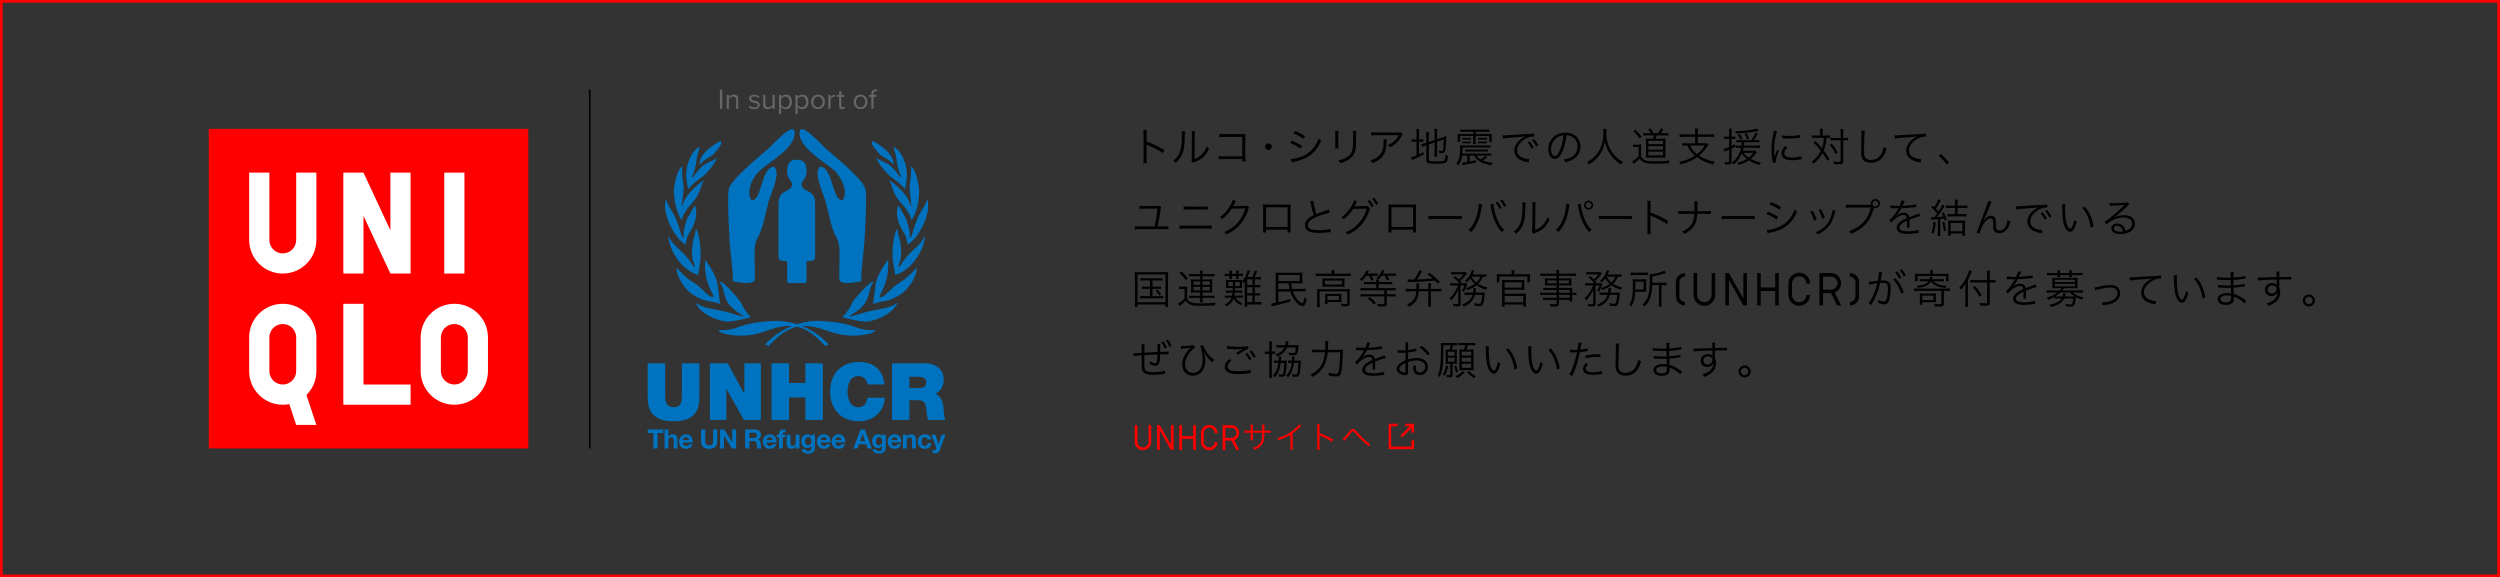 <?xml version="1.0" encoding="UTF-8"?>
<svg id="_レイヤー_2" data-name="レイヤー 2" xmlns="http://www.w3.org/2000/svg" viewBox="0 0 918 212">
  <rect x="0" y="0" width="918" height="212" fill="#333333" stroke="none"/>
  <defs>
    <style>
      .cls-1 {
        fill: #fff;
      }

      .cls-2 {
        fill: none;
        stroke: #000;
        stroke-miterlimit: 10;
        stroke-width: .63px;
      }

      .cls-3 {
        fill: #0073c0;
      }

      .cls-4 {
        fill: #666;
      }

      .cls-5 {
        fill: red;
      }
    </style>
  </defs>
  <g id="_レイヤー_1-2" data-name="レイヤー 1">
    <path class="cls-5" d="m917,1v210H1V1h916m1-1H0v212h918V0h0Z"/>
    <g>
      <g>
        <rect class="cls-5" x="76.66" y="47.33" width="117.34" height="117.34"/>
        <rect class="cls-1" x="163.13" y="63.39" width="7.41" height="37.06"/>
        <g>
          <path class="cls-1" d="m116.18,88.1c0,6.81-5.52,12.35-12.34,12.35s-12.35-5.54-12.35-12.35v-24.72h7.42v24.72c0,2.72,2.2,4.95,4.93,4.95s4.92-2.22,4.92-4.95v-24.72h7.42v24.72Z"/>
          <polygon class="cls-1" points="150.76 148.62 126.07 148.62 126.07 111.56 133.47 111.56 133.47 141.2 150.76 141.2 150.76 148.62"/>
          <polygon class="cls-1" points="150.76 100.45 143.35 100.45 133.47 79.27 133.47 100.45 126.07 100.45 126.07 63.39 133.47 63.39 143.35 84.57 143.35 63.39 150.76 63.39 150.76 100.45"/>
          <path class="cls-1" d="m103.84,111.55c-6.83,0-12.35,5.54-12.35,12.37v12.35c0,6.82,5.52,12.35,12.35,12.35.81,0,1.61-.06,2.4-.22l2.52,7.64h7.42l-3.66-10.99c2.26-2.25,3.66-5.34,3.66-8.78v-12.35c0-6.83-5.52-12.37-12.34-12.37m4.92,24.71c0,2.72-2.18,4.93-4.92,4.93s-4.93-2.21-4.93-4.93v-12.35c0-2.73,2.2-4.93,4.93-4.93s4.92,2.2,4.92,4.93v12.35Z"/>
          <path class="cls-1" d="m166.84,111.55c-6.83,0-12.37,5.54-12.37,12.37v12.35c0,6.82,5.54,12.35,12.37,12.35s12.34-5.54,12.34-12.35v-12.35c0-6.83-5.53-12.37-12.34-12.37m4.93,24.71c0,2.72-2.22,4.93-4.93,4.93s-4.95-2.21-4.95-4.93v-12.35c0-2.73,2.21-4.93,4.95-4.93s4.93,2.2,4.93,4.93v12.35Z"/>
        </g>
      </g>
      <line class="cls-2" x1="216.55" y1="32.93" x2="216.55" y2="164.67"/>
      <g>
        <g>
          <path class="cls-3" d="m256.81,146.17c0,5.77-3.12,8.54-9.47,8.54s-9.5-2.77-9.5-8.54v-12.76h6.41v11.33c0,2.13,0,4.78,3.12,4.78s3.03-2.65,3.03-4.78v-11.33h6.41v12.76"/>
          <polygon class="cls-3" points="260.66 133.41 267.21 133.41 273.27 144.54 273.33 144.54 273.33 133.41 279.39 133.41 279.39 154.21 273.15 154.21 266.78 142.85 266.72 142.85 266.72 154.21 260.66 154.21 260.66 133.41"/>
          <polygon class="cls-3" points="283.32 133.41 289.73 133.41 289.73 140.63 295.73 140.63 295.73 133.41 302.14 133.41 302.14 154.21 295.73 154.21 295.73 145.96 289.73 145.96 289.73 154.21 283.32 154.21 283.32 133.41"/>
          <path class="cls-3" d="m318.54,141.16c-.12-.76-.7-3.06-3.35-3.06-3,0-3.96,2.91-3.96,5.71s.96,5.71,3.96,5.71c2.16,0,3-1.52,3.38-3.47h6.29c0,4.19-3.41,8.65-9.5,8.65-6.73,0-10.55-4.75-10.55-10.9,0-6.56,4.14-10.89,10.55-10.89,5.71.03,8.86,3.03,9.41,8.24h-6.23"/>
          <path class="cls-3" d="m333.95,138.36h3c2.45,0,3.18.76,3.18,2.07,0,1.86-1.63,2.07-2.83,2.07h-3.35v-4.14Zm-6.41,15.85h6.41v-7.25h3.41c2.53,0,2.71,2.07,2.88,4.05.09,1.08.2,2.16.52,3.2h6.41c-.58-.96-.61-3.44-.7-4.46-.23-2.59-1.31-4.52-3.06-5.19,2.13-.79,3.12-3.06,3.12-5.21,0-3.93-3.15-5.94-6.79-5.94h-12.21v20.8"/>
          <polygon class="cls-3" points="239.93 158.99 237.84 158.99 237.84 157.7 243.55 157.7 243.55 158.99 241.46 158.99 241.46 164.67 239.93 164.67 239.93 158.99"/>
          <path class="cls-3" d="m244.03,157.7h1.39v2.63h.03c.35-.57.96-.84,1.48-.84,1.47,0,1.84.83,1.84,2.08v3.1h-1.39v-2.85c0-.83-.24-1.24-.89-1.24-.75,0-1.07.42-1.07,1.44v2.65h-1.39v-6.97"/>
          <path class="cls-3" d="m250.75,162.48c.04.88.47,1.28,1.24,1.28.56,0,1.01-.34,1.09-.65h1.22c-.39,1.19-1.22,1.7-2.36,1.7-1.59,0-2.58-1.09-2.58-2.66s1.05-2.66,2.58-2.66c1.72,0,2.55,1.44,2.45,3h-3.64Zm2.25-.88c-.13-.7-.43-1.07-1.1-1.07-.88,0-1.13.68-1.15,1.07h2.25"/>
          <path class="cls-3" d="m263.39,162.03c0,1.88-1.11,2.8-2.98,2.8s-2.97-.91-2.97-2.8v-4.33h1.53v4.33c0,.76.2,1.51,1.44,1.51,1.09,0,1.44-.48,1.44-1.51v-4.33h1.53v4.33"/>
          <polygon class="cls-3" points="264.41 157.7 265.94 157.7 268.85 162.38 268.86 162.38 268.86 157.7 270.3 157.7 270.3 164.67 268.77 164.67 265.87 160 265.85 160 265.85 164.67 264.41 164.67 264.41 157.7"/>
          <path class="cls-3" d="m275.17,158.89h1.68c.68,0,1.05.29,1.05.97s-.37,1-1.05,1h-1.68v-1.96Zm-1.53,5.78h1.53v-2.72h1.53c.77,0,1.05.32,1.16,1.05.08.56.06,1.23.24,1.67h1.53c-.27-.39-.26-1.21-.29-1.65-.05-.7-.26-1.43-1.02-1.63v-.02c.77-.31,1.1-.93,1.1-1.75,0-1.05-.79-1.92-2.04-1.92h-3.76v6.97"/>
          <path class="cls-3" d="m281.51,161.6c.02-.39.27-1.07,1.15-1.07.67,0,.98.37,1.1,1.07h-2.26Zm3.64.88c.1-1.55-.73-3-2.45-3-1.53,0-2.58,1.15-2.58,2.66s.99,2.66,2.58,2.66c1.14,0,1.97-.51,2.36-1.7h-1.22c-.09.31-.54.65-1.09.65-.77,0-1.2-.4-1.24-1.28h3.64"/>
          <path class="cls-3" d="m286.06,160.55h-.83v-.93h.83v-.39c0-.89.56-1.53,1.69-1.53.24,0,.5.03.73.04v1.04c-.16-.02-.33-.03-.51-.03-.37,0-.53.16-.53.58v.3h.96v.93h-.96v4.12h-1.39v-4.12"/>
          <path class="cls-3" d="m293.57,164.67h-1.32v-.7h-.03c-.35.57-.96.84-1.54.84-1.47,0-1.84-.83-1.84-2.08v-3.1h1.39v2.85c0,.83.24,1.24.89,1.24.75,0,1.07-.42,1.07-1.44v-2.64h1.39v5.05"/>
          <path class="cls-3" d="m296.76,163.48c-.85,0-1.12-.79-1.12-1.51s.34-1.44,1.12-1.44c.9,0,1.18.73,1.18,1.55,0,.72-.39,1.4-1.18,1.4m2.5-3.86h-1.32v.67h-.02c-.33-.59-.84-.81-1.5-.81-1.41,0-2.17,1.19-2.17,2.5,0,1.39.64,2.54,2.16,2.54.6,0,1.21-.25,1.51-.78h.02v.66c.01.72-.34,1.25-1.11,1.25-.49,0-.91-.18-1.04-.69h-1.38c.07,1.15,1.23,1.62,2.23,1.62,2.32,0,2.62-1.41,2.62-2.24v-4.72"/>
          <path class="cls-3" d="m301.34,161.6c.02-.39.27-1.07,1.15-1.07.67,0,.98.37,1.1,1.07h-2.25Zm3.64.88c.1-1.55-.73-3-2.45-3-1.53,0-2.58,1.15-2.58,2.66s.99,2.66,2.58,2.66c1.14,0,1.97-.51,2.36-1.7h-1.22c-.09.31-.54.65-1.09.65-.77,0-1.2-.4-1.24-1.28h3.64"/>
          <path class="cls-3" d="m306.76,161.6c.02-.39.27-1.07,1.15-1.07.67,0,.98.37,1.1,1.07h-2.25Zm3.64.88c.1-1.55-.73-3-2.45-3-1.53,0-2.58,1.15-2.58,2.66s.99,2.66,2.58,2.66c1.14,0,1.97-.51,2.36-1.7h-1.22c-.09.31-.54.65-1.09.65-.77,0-1.2-.4-1.24-1.28h3.64"/>
          <path class="cls-3" d="m316.75,159.42h.02l.88,2.56h-1.81l.91-2.56Zm-3.41,5.25h1.55l.55-1.55h2.61l.53,1.55h1.59l-2.61-6.97h-1.57l-2.65,6.97Z"/>
          <path class="cls-3" d="m322.76,163.48c-.85,0-1.12-.79-1.12-1.51s.34-1.44,1.12-1.44c.9,0,1.18.73,1.18,1.55,0,.72-.39,1.4-1.18,1.4m2.5-3.86h-1.32v.67h-.02c-.33-.59-.84-.81-1.5-.81-1.42,0-2.17,1.19-2.17,2.5,0,1.39.64,2.54,2.16,2.54.61,0,1.21-.25,1.51-.78h.02v.66c0,.72-.34,1.25-1.11,1.25-.49,0-.91-.18-1.04-.69h-1.38c.07,1.15,1.23,1.62,2.23,1.62,2.32,0,2.62-1.41,2.62-2.24v-4.72"/>
          <path class="cls-3" d="m327.34,161.6c.02-.39.27-1.07,1.15-1.07.67,0,.98.37,1.1,1.07h-2.25Zm3.64.88c.1-1.55-.73-3-2.45-3-1.53,0-2.58,1.15-2.58,2.66s.98,2.66,2.58,2.66c1.14,0,1.97-.51,2.36-1.7h-1.22c-.09.31-.54.65-1.09.65-.77,0-1.2-.4-1.24-1.28h3.64"/>
          <path class="cls-3" d="m331.58,159.62h1.32v.7h.03c.35-.57.96-.84,1.54-.84,1.47,0,1.84.83,1.84,2.08v3.1h-1.39v-2.85c0-.83-.24-1.24-.89-1.24-.75,0-1.07.42-1.07,1.44v2.65h-1.39v-5.05"/>
          <path class="cls-3" d="m340.59,161.4c-.09-.57-.45-.87-1.02-.87-.89,0-1.18.9-1.18,1.64s.28,1.59,1.15,1.59c.64,0,1.02-.41,1.1-1.03h1.34c-.18,1.34-1.1,2.07-2.43,2.07-1.52,0-2.55-1.07-2.55-2.59s.94-2.73,2.58-2.73c1.19,0,2.28.62,2.37,1.91h-1.36"/>
          <path class="cls-3" d="m345.07,165.3c-.3.81-.78,1.14-1.74,1.14-.28,0-.57-.02-.85-.05v-1.14c.26.02.54.06.81.05.48-.05.64-.55.48-.95l-1.77-4.73h1.48l1.14,3.46h.02l1.1-3.46h1.44l-2.11,5.68"/>
          <g>
            <path class="cls-3" d="m295.29,103.93c.99,0,.87-.56.87-1.61v-5.09c0-1.05-.1-1.38.5-1.38,2.1,0,2.67-.19,2.67-2.06v-18.89c0-5.15-3.65-4.3-4.68-6.18-1.46-2.54,2.73-2.54,1.21-8.05-.38-1.25-1.37-2.02-3.26-2.02s-2.88.77-3.27,2.02c-1.52,5.51,2.68,5.51,1.21,8.05-1.03,1.88-4.68,1.03-4.68,6.18v18.89c0,1.87.57,2.06,2.68,2.06.6,0,.5.33.5,1.38v5.09c0,1.05-.12,1.61.87,1.61h5.38"/>
            <path class="cls-3" d="m278.67,62.92c-1.87,1.98-4.82,6.6-2.89,10.43,3.92,1.5,3.62-12.35,8.49-12.11,2.41,2.22-.72,8.75-1.69,11.64-1.21,3.54-2.17,10.97-4.46,14.57-1.92,3-.48,12.41-1.09,15.65-1.62,1.61-6.02.48-7.89.18,0-3.72-.48-6.65-1.08-12.59-.06-1.2-1.33-19.55-.3-21.77,2.11-4.62,13.61-13.43,15.18-15.11,1.38-1.5,6.26-6.48,8.13-6.48,1.32.9.54,3,.24,3.84-1.86,4.62-9.94,9.17-12.64,11.75"/>
            <path class="cls-3" d="m306.73,62.92c1.8,1.98,4.76,6.6,2.89,10.43-3.97,1.5-3.67-12.35-8.55-12.11-2.35,2.22.78,8.75,1.75,11.64,1.21,3.54,2.17,10.97,4.46,14.57,1.87,3,.48,12.41,1.02,15.65,1.68,1.61,6.02.48,7.94.18,0-3.72.42-6.65,1.03-12.59.12-1.2,1.39-19.55.36-21.77-2.11-4.62-13.61-13.43-15.17-15.11-1.45-1.5-6.27-6.48-8.13-6.48-1.38.9-.54,3-.24,3.84,1.87,4.62,9.94,9.17,12.65,11.75"/>
            <path class="cls-3" d="m261.94,56.71c-1.03.96-3.32,1.62-4.89,3.72-.6-1.14.96-3.9,2.83-5.53,1.39-1.14,4.11-3.01,4.89-3.18.61,1.38-1.57,3.49-2.83,4.99"/>
            <path class="cls-3" d="m258.75,64.21c-1.75,1.62-3.62,2.29-6.04,5.23-1.02-3.55-.78-6.67-.3-8.77.85-2.76,2.24-5.83,4.59-6.79-.48,1.56-1.27,3.73-1.45,6.67-1.02,4.03-1.63,4.15-1.38,4.68.24,0,1.57-2.1,3.2-3.72,1.93-1.92,4.34-2.35,5.91-3.48-.24.78-1.63,3.24-4.52,6.19"/>
            <path class="cls-3" d="m250.23,80.86c-2.35-4.21-2.59-7.27-2.78-10.82.12-2.46,1.33-8.17,3.14-9.01-.54,5.16.85,5.65.3,9.91,0,.24-.61,4.68-.61,4.93.73-.12.06-4.09,8.33-9.79-1.81,3.13-.97,4.08-4.22,8.23-3.8,3.73-4.34,7.39-4.17,6.55"/>
            <path class="cls-3" d="m253.56,84.82c-1.75,2.52-1.45,3.79-1.87,4.99-4.17-2.4-8.87-11.96-7.12-16.7,1.08,3.6,2.59,4.39,3.68,7.39,1.87,4.51,1.57,5.89,2.78,6.91-.24-2.34.54-5.1,1.33-7.15,1.15-1.74,2.05-4.03,2.9-4.81.9,3.31.24,6.01-1.69,9.37"/>
            <path class="cls-3" d="m257.3,93c0,3.67-.67,5.29-.97,7.99-7.18-2.34-10.92-10.51-10.92-14.54,2.18,4.93,5.37,4.87,9.54,11.84.36-2.64-.73-.66-.85-5.65.12-5.23,1.21-5.41,1.39-8.65,1.33,1.44,1.81,7.21,1.81,9.01"/>
            <path class="cls-3" d="m263.27,103.39c.55,2.7.78,5.89,1.2,8.23-4.1-1.5-5.13-.36-10.01-3.42-2.23-1.2-6.22-6.25-5.97-9.86,4.82,5.35,5.67,4.75,8.02,6.73,2.17,1.74,3.92,4.33,5.49,3.97.12-1.44-3.56-4.57-3.08-13.58.96,1.02,3.62,5.11,4.34,7.93"/>
            <path class="cls-3" d="m271.41,110.12c1.27,1.8.97,2.58,4.22,6.31-.79.36-5.43,1.56-8.51,1.68-2.05,0-9.29-1.92-11.7-6.85,4.16,2.23,4.22,1.68,9.77,2.89,3.98.9,6.82,2.16,7.9,2.04-.24-.54-3.32-1.8-5.43-4.45-2.12-2.82-1.63-6.01-3.5-8.35,1.27-.36,6.21,5.41,7.24,6.73"/>
            <path class="cls-3" d="m323.12,56.71c.97.96,3.32,1.62,4.83,3.72.66-1.14-.96-3.9-2.83-5.53-1.32-1.14-4.04-3.01-4.89-3.18-.61,1.38,1.57,3.49,2.89,4.99"/>
            <path class="cls-3" d="m326.32,64.21c1.69,1.62,3.56,2.29,5.97,5.23,1.03-3.55.78-6.67.3-8.77-.79-2.76-2.23-5.83-4.59-6.79.54,1.56,1.27,3.73,1.45,6.67,1.03,4.03,1.63,4.15,1.39,4.68-.24,0-1.57-2.1-3.2-3.72-1.87-1.92-4.28-2.35-5.91-3.48.24.78,1.69,3.24,4.59,6.19"/>
            <path class="cls-3" d="m334.77,80.86c2.41-4.21,2.59-7.27,2.77-10.82-.12-2.46-1.33-8.17-3.08-9.01.48,5.16-.91,5.65-.31,9.91,0,.24.55,4.68.55,4.93-.66-.12-.06-4.09-8.27-9.79,1.75,3.13.9,4.08,4.16,8.23,3.86,3.73,4.34,7.39,4.17,6.55"/>
            <path class="cls-3" d="m331.51,84.82c1.69,2.52,1.39,3.79,1.81,4.99,4.16-2.4,8.93-11.96,7.12-16.7-1.03,3.6-2.6,4.39-3.62,7.39-1.93,4.51-1.63,5.89-2.77,6.91.24-2.34-.6-5.1-1.39-7.15-1.09-1.74-2.05-4.03-2.9-4.81-.85,3.31-.24,6.01,1.75,9.37"/>
            <path class="cls-3" d="m327.71,93c0,3.67.72,5.29,1.03,7.99,7.12-2.34,10.92-10.51,10.92-14.54-2.24,4.93-5.37,4.87-9.59,11.84-.36-2.64.72-.66.85-5.65-.12-5.23-1.21-5.41-1.39-8.65-1.33,1.44-1.81,7.21-1.81,9.01"/>
            <path class="cls-3" d="m321.74,103.39c-.54,2.7-.72,5.89-1.15,8.23,4.04-1.5,5.07-.36,9.96-3.42,2.23-1.2,6.27-6.25,6.03-9.86-4.83,5.35-5.73,4.75-8.03,6.73-2.17,1.74-3.98,4.33-5.55,3.97-.12-1.44,3.56-4.57,3.14-13.58-1.03,1.02-3.68,5.11-4.41,7.93"/>
            <path class="cls-3" d="m313.59,110.12c-1.2,1.8-.91,2.58-4.22,6.31.85.36,5.43,1.56,8.57,1.68,1.99,0,9.23-1.92,11.64-6.85-4.16,2.23-4.22,1.68-9.77,2.89-3.98.9-6.76,2.16-7.9,2.04.24-.54,3.38-1.8,5.43-4.45,2.11-2.82,1.63-6.01,3.56-8.35-1.33-.36-6.28,5.41-7.3,6.73"/>
            <path class="cls-3" d="m282.21,127.07l-1.2-.6s7.66-9.31,20.82-8.59c13.15.72,12.25,3.79,19.3,3.31.78-.06-.6.96-.6.96,0,0-6.88,2.64-15.39-.24-8.45-2.88-13.94-4.63-22.93,5.17"/>
            <path class="cls-3" d="m303.03,127.07l1.21-.6s-7.6-9.31-20.76-8.59c-13.21.72-12.31,3.79-19.37,3.31-.78-.06.61.96.61.96,0,0,6.88,2.64,15.39-.24,8.5-2.88,14-4.63,22.92,5.17"/>
          </g>
        </g>
        <g>
          <path class="cls-4" d="m264.35,39.96v-7.03h.88v7.03h-.88Z"/>
          <path class="cls-4" d="m270.3,39.96v-3.33c0-.9-.45-1.18-1.14-1.18-.62,0-1.21.38-1.51.79v3.72h-.79v-5.09h.79v.74c.36-.42,1.05-.86,1.81-.86,1.07,0,1.62.54,1.62,1.64v3.57h-.79Z"/>
          <path class="cls-4" d="m274.95,39.29l.41-.57c.34.39.98.73,1.68.73.78,0,1.2-.37,1.2-.87,0-.56-.62-.71-1.31-.87-.86-.2-1.85-.43-1.85-1.49,0-.79.69-1.47,1.9-1.47.86,0,1.48.33,1.89.74l-.37.55c-.31-.37-.86-.64-1.52-.64-.7,0-1.13.35-1.13.8,0,.48.58.62,1.24.78.89.2,1.91.45,1.91,1.58,0,.85-.69,1.54-2,1.54-.83,0-1.54-.25-2.06-.8Z"/>
          <path class="cls-4" d="m283.68,39.96v-.72c-.39.44-1.05.84-1.81.84-1.06,0-1.62-.52-1.62-1.62v-3.6h.79v3.35c0,.9.45,1.16,1.14,1.16.62,0,1.21-.36,1.51-.77v-3.74h.79v5.09h-.79Z"/>
          <path class="cls-4" d="m286.82,39.19v2.71h-.79v-7.03h.79v.76c.37-.52,1-.89,1.72-.89,1.34,0,2.27,1.01,2.27,2.67s-.93,2.68-2.27,2.68c-.7,0-1.31-.33-1.72-.9Zm3.15-1.78c0-1.13-.61-1.96-1.63-1.96-.62,0-1.24.37-1.52.81v2.3c.27.44.9.82,1.52.82,1.02,0,1.63-.84,1.63-1.97Z"/>
          <path class="cls-4" d="m292.87,39.19v2.71h-.79v-7.03h.79v.76c.37-.52,1-.89,1.72-.89,1.34,0,2.27,1.01,2.27,2.67s-.93,2.68-2.27,2.68c-.7,0-1.31-.33-1.72-.9Zm3.15-1.78c0-1.13-.61-1.96-1.63-1.96-.62,0-1.24.37-1.52.81v2.3c.27.44.9.82,1.52.82,1.02,0,1.63-.84,1.63-1.97Z"/>
          <path class="cls-4" d="m297.85,37.41c0-1.48.97-2.67,2.52-2.67s2.52,1.19,2.52,2.67-.97,2.68-2.52,2.68-2.52-1.2-2.52-2.68Zm4.21,0c0-1.03-.6-1.96-1.69-1.96s-1.7.93-1.7,1.96.61,1.97,1.7,1.97,1.69-.93,1.69-1.97Z"/>
          <path class="cls-4" d="m304.16,39.96v-5.09h.79v.82c.41-.54,1-.93,1.7-.93v.81c-.1-.02-.19-.03-.32-.03-.48,0-1.15.4-1.38.81v3.61h-.79Z"/>
          <path class="cls-4" d="m308.13,38.9v-3.33h-.84v-.7h.84v-1.39h.79v1.39h1.03v.7h-1.03v3.16c0,.38.17.65.52.65.22,0,.43-.1.54-.21l.23.59c-.2.19-.49.33-.95.33-.75,0-1.13-.43-1.13-1.19Z"/>
          <path class="cls-4" d="m313.5,37.41c0-1.48.97-2.67,2.52-2.67s2.52,1.19,2.52,2.67-.97,2.68-2.52,2.68-2.52-1.2-2.52-2.68Zm4.21,0c0-1.03-.6-1.96-1.69-1.96s-1.7.93-1.7,1.96.61,1.97,1.7,1.97,1.69-.93,1.69-1.97Z"/>
          <path class="cls-4" d="m319.96,39.96v-4.4h-.84v-.7h.84v-.39c0-1.05.59-1.66,1.48-1.66.3,0,.57.05.77.18l-.2.59c-.13-.07-.27-.12-.45-.12-.52,0-.8.36-.8,1v.39h1.03v.7h-1.03v4.4h-.79Z"/>
        </g>
      </g>
    </g>
    <g>
      <g>
        <path d="m419.83,59.93c.06-.4.09-.75.09-1.55v-9.17c0-.78-.03-1.14-.09-1.51h1.27c-.06.38-.07.69-.07,1.54v2.76c2.27.81,3.99,1.62,6.57,3.12l-.63,1.09c-1.39-.97-3.43-2.07-5.51-2.92-.22-.09-.32-.15-.46-.25h-.03c.04.31.06.52.06.89v4.44c0,.83.01,1.15.07,1.56h-1.27Z"/>
        <path d="m435.16,48.29q-.06.37-.09,1.27c-.12,4-.24,5.09-.8,6.59-.5,1.37-1.21,2.36-2.55,3.65-.3-.38-.44-.52-.89-.8,1.21-.96,2.01-2.02,2.5-3.4.46-1.28.66-3.22.66-6.33,0-.53-.01-.71-.06-1.05l1.23.07Zm3.66-.16c-.07.35-.09.62-.09,1.3l-.09,8.92c1.23-.46,1.98-.93,2.75-1.71.81-.84,1.39-1.82,1.74-2.95.31.4.43.53.83.86-.72,1.7-1.7,2.92-2.97,3.79-.65.44-1.24.74-2.11,1.08q-.27.1-.47.18c-.18.07-.21.09-.34.16l-.59-.68c.09-.25.1-.37.1-1l.09-8.64q0-.96-.06-1.31l1.21.02Z"/>
        <path d="m449.1,58.41q-1.2.01-1.58.06v-1.17c.49.09.69.1,1.61.1h7.03v-7.13h-6.72c-.89,0-1.2.01-1.7.07v-1.18c.52.09.74.1,1.7.1h7.09c.19,0,.4-.01.77-.03-.03.37-.03.62-.03,1.15v7.56c0,.55.03,1.08.07,1.34h-1.18v-.89h-7.06Z"/>
        <path d="m466.98,53.86c0,.66-.55,1.21-1.21,1.21s-1.21-.55-1.21-1.21.55-1.21,1.21-1.21,1.21.55,1.21,1.21Z"/>
        <path d="m474.4,51.64c1.4.58,2.47,1.12,3.75,1.93l-.58.99c-1.08-.78-2.42-1.52-3.77-2.02l.59-.9Zm-.38,6.75c.96,0,2.5-.35,3.97-.92,1.83-.69,3.23-1.74,4.43-3.29.83-1.08,1.31-2.01,1.77-3.31.37.38.52.52.92.78-1.29,3.07-3.09,5.08-5.69,6.36-1.03.52-2.52,1.02-3.74,1.27-.24.04-.5.1-.8.16-.29.06-.35.09-.58.16l-.29-1.23Zm1.54-10.28c1.45.59,2.41,1.08,3.66,1.86l-.61.99c-1.02-.75-2.55-1.58-3.63-1.95l.58-.9Z"/>
        <path d="m491.49,48.07c-.04.35-.06.55-.06,1.23v3.97c0,.71.01.87.06,1.23h-1.23c.04-.34.06-.65.06-1.24v-3.94c0-.63-.01-.89-.06-1.24h1.23Zm6.54,0c-.06.34-.07.58-.07,1.28v1.74c0,2.35-.1,3.65-.37,4.5-.43,1.39-1.36,2.47-2.81,3.28-.72.41-1.43.69-2.69,1.06-.16-.43-.25-.58-.62-1.02,1.33-.3,2.04-.55,2.81-1,1.37-.8,2.08-1.74,2.36-3.12.16-.84.21-1.52.21-3.77v-1.67c0-.77-.01-.97-.06-1.3h1.24Z"/>
        <path d="m509.2,51.14q-.04.27-.06,1.03c-.04,2.47-.46,3.93-1.46,5.2-.9,1.14-1.99,1.88-3.78,2.55-.22-.47-.33-.62-.68-.99,1.2-.35,1.93-.72,2.7-1.36,1.56-1.25,2.14-2.76,2.14-5.64,0-.41-.01-.52-.06-.8h1.2Zm5.83-1.86c-.15.19-.18.24-.35.59-1.02,1.98-2.39,3.32-4.31,4.21-.22-.37-.34-.5-.72-.84,1.03-.4,1.64-.75,2.33-1.4.68-.63,1.23-1.36,1.65-2.2h-8.39c-.81,0-1.2.02-1.74.07v-1.14c.5.07.92.1,1.76.1h7.93q.99,0,1.25-.1l.59.71Z"/>
        <path d="m520.16,49c0-.69-.03-1.21-.09-1.64h1.09c-.06.47-.09.92-.09,1.65v2.2h.41c.62,0,.9-.01,1.18-.07v.96c-.37-.04-.68-.06-1.2-.06h-.4v4.64c.63-.29.9-.43,1.67-.86l.09.9c-1.43.8-2.14,1.12-3.81,1.8-.21.07-.43.18-.59.25l-.25-1.02c.53-.09.92-.22,1.98-.66v-5.05h-.55c-.62,0-.86.01-1.24.09v-1c.34.07.63.09,1.24.09h.55v-2.21Zm4.52,9.57c0,.35.09.47.44.56.35.1,1.02.13,2.38.13,2.08,0,2.7-.09,2.94-.43.19-.27.3-.95.31-1.99.34.21.52.28.94.38-.18,2.73-.44,2.91-4.28,2.91-3.06,0-3.66-.22-3.66-1.37v-5.42l-.33.1c-.83.28-.89.31-1.23.47l-.27-1c.41-.04.81-.13,1.28-.3l.53-.18v-2.32c0-.62-.03-1.08-.09-1.51h1.11c-.06.44-.09.87-.09,1.46v2.07l2.11-.71v-2.73c0-.58-.03-.93-.09-1.37h1.09c-.06.43-.09.86-.09,1.39v2.42l2.27-.75c.46-.15.77-.28,1.17-.46-.06,1.48-.12,2.51-.24,3.96-.1,1.31-.29,1.93-.68,2.16-.27.15-.55.21-1.06.21-.13,0-.31-.01-.65-.04-.04-.38-.1-.62-.22-.93.4.09.78.13,1.14.13s.41-.07.49-.5c.1-.55.18-1.64.24-3.74l-2.45.84v4.08c0,.59.03.99.09,1.42h-1.09c.06-.41.09-.83.09-1.43v-3.75l-2.11.71v5.54Z"/>
        <path d="m536.91,57.12c-.19,1.42-.67,2.61-1.43,3.65-.29-.37-.43-.5-.72-.71,1.02-1.3,1.39-2.7,1.39-5.29,0-.65-.01-1-.06-1.43.46.06.77.07,1.37.07h8.45c.68,0,.97-.01,1.36-.07v.88c-.4-.06-.72-.07-1.34-.07h-8.87v.47c0,.75-.01,1.11-.07,1.79h9.32c.62,0,.93-.01,1.31-.07v.85c-.41-.06-.68-.07-1.33-.07h-4.08c.35.58.77.99,1.45,1.42.68-.4,1.15-.75,1.7-1.3l.77.5c-.59.44-1.08.78-1.74,1.17,1.06.46,2.02.68,3.78.89-.24.3-.35.5-.5.87-3.38-.52-5.48-1.67-6.35-3.54h-1.65v2.2c.97-.18,1.34-.25,2.35-.5l.03.81c-1.09.28-2.2.5-3.53.71-.83.13-1.03.18-1.45.27l-.22-.96h.16c.35,0,.99-.06,1.76-.18v-2.35h-1.83Zm.66-8.76c-.61,0-.97.01-1.34.07v-.9c.38.06.75.07,1.37.07h7.84c.62,0,.99-.01,1.37-.07v.9c-.38-.06-.74-.07-1.34-.07h-3.6v.87h4.64c.55,0,.93-.02,1.3-.07-.06.35-.06.57-.06,1.09v.64c0,.5.01.78.07,1.21h-.96v-2.19h-4.99v1.71c0,.55.01.93.07,1.27h-1.06c.06-.41.09-.75.09-1.27v-1.71h-4.81v2.19h-.97c.06-.43.09-.74.09-1.2v-.65c0-.5-.01-.72-.06-1.09.35.06.77.07,1.31.07h4.44v-.87h-3.4Zm-.5,2.25c.27.03.5.04.96.04h1.06c.44,0,.66-.01.94-.04v.69c-.27-.04-.53-.06-.94-.06h-1.06c-.43,0-.69.01-.96.06v-.69Zm0,1.36c.28.03.52.04.96.04h1.05c.43,0,.65-.01.95-.04v.68c-.29-.03-.52-.04-.95-.04h-1.05c-.43,0-.69.01-.96.04v-.68Zm.99,2.89c.37.06.65.07,1.29.07h5.61c.64,0,.89-.01,1.29-.07v.84c-.4-.06-.67-.07-1.3-.07h-5.58c-.63,0-.93.02-1.3.07v-.84Zm7.93-3.56c-.28-.04-.52-.06-.95-.06h-1.34c-.44,0-.69.01-.96.06v-.69c.27.03.5.04.96.04h1.34c.46,0,.67-.01.95-.04v.69Zm0,1.34c-.3-.03-.53-.04-.95-.04h-1.34c-.41,0-.68.01-.96.04v-.68c.28.03.53.04.96.04h1.34c.44,0,.62-.01.95-.04v.68Z"/>
        <path d="m551.78,49.69c.28.02.43.02.53.02.21,0,.38-.02.84-.04.83-.06.92-.07,2.73-.18l2.32-.15c1.82-.1,2.01-.12,2.5-.13l.84-.03c1.27-.07,1.55-.1,1.76-.16l.09,1.09c-.59,0-1.09.06-1.65.21-.99.25-2.02.78-2.83,1.48-1.18.99-1.82,2.19-1.82,3.41s.75,2.23,2.07,2.73c.72.27,1.65.47,2.21.47h.15l-.19,1.2c-.16-.03-.19-.04-.46-.09-1.46-.25-2.35-.56-3.19-1.14-1.05-.71-1.64-1.79-1.64-3.01,0-1.71,1-3.34,2.76-4.53.46-.31.84-.52,1.4-.78-.84.15-1.7.22-3.25.32-2.94.21-4.56.35-5.09.49l-.07-1.17Zm9.88,2.2c.66.8,1.08,1.42,1.52,2.29l-.75.44c-.35-.78-1.06-1.89-1.51-2.35l.74-.38Zm1.67-.81c.67.81,1.03,1.37,1.52,2.3l-.74.41c-.33-.69-.93-1.64-1.51-2.32l.72-.4Z"/>
        <path d="m573.76,55.54c-.86,1.95-1.73,2.83-2.79,2.83-1.4,0-2.45-1.54-2.45-3.6,0-1.51.56-2.97,1.55-4.08,1.18-1.3,2.79-1.96,4.77-1.96,1.65,0,3.1.52,4.06,1.46.93.9,1.43,2.19,1.43,3.6,0,2.29-1.24,4.18-3.38,5.09-.66.28-1.23.46-2.24.68-.15-.49-.24-.64-.52-.99,1.08-.18,1.77-.37,2.47-.69,1.62-.74,2.61-2.32,2.61-4.13,0-1.68-.86-3.04-2.35-3.71-.55-.24-.97-.34-1.71-.37-.22,2.05-.78,4.31-1.45,5.86Zm-1.82-5.15c-1.49.9-2.41,2.57-2.41,4.4,0,1.42.62,2.51,1.42,2.51.62,0,1.21-.69,1.85-2.14.61-1.39,1.15-3.57,1.34-5.46-.89.07-1.52.28-2.2.69Z"/>
        <path d="m589.89,47.37c-.04.25-.07.84-.07,1.31,0,.87.15,2.38.33,3.2.25,1.18,1.05,2.92,1.91,4.13.59.83,1.39,1.67,2.18,2.33.47.4.86.65,1.71,1.15-.35.32-.52.5-.77.93-1.8-1.23-2.86-2.26-3.91-3.78-.92-1.34-1.48-2.72-1.92-4.7-.27,1.4-.52,2.2-1.02,3.29-.52,1.14-1.17,2.08-2.11,3.03-.83.86-1.43,1.34-2.72,2.16-.25-.4-.43-.59-.8-.87,1.49-.83,2.16-1.31,3.01-2.23,2.05-2.2,3.06-5.04,3.06-8.67,0-.62-.01-.92-.06-1.3h1.18Z"/>
        <path d="m599.68,53.07c.35.06.56.07,1.12.07h.77c.43,0,.77-.02,1.11-.07-.04.46-.06.84-.06,1.54v2.85c.28.65.75,1.08,1.48,1.39.66.28,1.76.38,3.87.38,1.95,0,3.79-.1,5.12-.3-.19.38-.28.68-.35,1.08-1.52.06-3.74.1-4.99.1-2.25,0-3.25-.13-4.09-.53-.63-.3-1.02-.63-1.54-1.37-.61.64-.89.89-1.92,1.71-.1.07-.19.15-.34.3l-.5-.97c.61-.27,1.48-.92,2.35-1.76v-3.53h-.96c-.49,0-.71.01-1.06.07v-.96Zm.77-5.48c.99.93,1.59,1.61,2.35,2.6l-.74.65c-.74-1.11-1.37-1.83-2.29-2.64l.68-.61Zm5.77,1.3c-.24-.41-.58-.87-1.03-1.4l.8-.35c.46.58.71.95,1.21,1.76h1.58c.47-.58.84-1.15,1.14-1.77l.87.33c-.38.62-.69,1.05-1.03,1.45h1.36c.71,0,1.12-.03,1.46-.09v.96c-.49-.06-.93-.07-1.46-.07h-2.75c-.18.49-.31.75-.56,1.23h2.38c.71,0,1.14-.01,1.42-.06-.04.46-.06.91-.06,1.49v4.02c0,.59.01,1.09.06,1.52-.29-.03-.66-.04-1.09-.04h-4.7c-.5,0-1.06.01-1.45.04.03-.44.04-.93.04-1.43v-4.15c0-.52-.03-1.11-.07-1.45.34.04.81.06,1.55.06h.99c.25-.46.41-.81.56-1.23h-2.48c-.71,0-1.03.02-1.49.06v-.94c.32.06.75.09,1.51.09h1.25Zm-.96,8.17h5.39v-1.36h-5.39v1.36Zm.01-4.13h5.38v-1.24h-5.38v1.24Zm0,2.02h5.38v-1.27h-5.38v1.27Z"/>
        <path d="m622.47,48.47c0-.59-.03-.89-.1-1.28h1.17c-.07.35-.1.68-.1,1.28v.9h4.42c.62,0,1.11-.03,1.55-.1v1.06c-.43-.06-.92-.09-1.55-.09h-4.42v2.38h1.99c.65,0,1-.01,1.3-.07l.63.63c-.18.21-.28.35-.52.72-.75,1.17-1.74,2.26-2.94,3.26,1.61,1.06,3.34,1.74,5.76,2.24-.28.37-.4.56-.56.99-2.48-.63-4.24-1.42-5.96-2.66-1.86,1.3-3.66,2.08-6.03,2.6-.15-.38-.28-.61-.53-.93,2.27-.4,4.05-1.09,5.8-2.26-.68-.56-1.21-1.12-1.7-1.77-.47-.62-.68-.97-1.12-1.93h-.19c-.65,0-1.11.03-1.57.09v-1c.38.06.89.09,1.58.09h3.09v-2.38h-4.19c-.62,0-1.11.03-1.54.09v-1.06c.44.07.93.1,1.55.1h4.18v-.9Zm-1.89,4.98c.63,1.36,1.28,2.16,2.54,3.17,1.33-1.05,2.02-1.82,2.88-3.17h-5.42Z"/>
        <path d="m634.93,48.76c0-.69-.01-1.06-.09-1.51h1.09c-.06.38-.09.81-.09,1.49v1.43h.46c.38,0,.63-.01.93-.06v.95c-.33-.04-.56-.06-.93-.06h-.46v2.64c.47-.21.68-.31,1.26-.63l.04.87c-.58.31-.77.41-1.3.66v4.89c0,.81-.29,1-1.52,1-.31,0-.47,0-.87-.03-.01-.32-.07-.58-.19-.92.49.07.95.12,1.27.12s.4-.07.4-.28v-4.39c-.62.27-.63.28-1.11.46-.25.09-.4.15-.63.27l-.27-.97c.5-.07.72-.15,2.01-.66v-3.03h-.84c-.35,0-.62.01-.99.06v-.96c.33.06.58.07.99.07h.84v-1.42Zm4.09,3.47c-.58,0-.99.01-1.39.06v-.89c.34.06.71.07,1.33.07h4.19c.71-1.05,1.11-1.85,1.43-2.79l.9.31c-.8,1.54-.86,1.62-1.45,2.48h.69c.63,0,.93-.01,1.3-.09v.9c-.41-.04-.8-.06-1.37-.06h-4.12c-.06.66-.07.81-.13,1.25h4.28c.78,0,1.23-.03,1.61-.09v.96c-.47-.06-.97-.09-1.61-.09h-4.43c-.09.44-.16.69-.28,1.11h3.38c.65,0,.99-.01,1.24-.06l.47.61q-.09.1-.35.49c-.35.53-1.18,1.42-1.82,1.95,1.18.65,2.13.99,3.72,1.31-.22.34-.31.52-.49.92-1.68-.49-2.78-.96-3.93-1.7-1.15.77-2.23,1.25-3.75,1.67-.13-.34-.27-.55-.52-.8,1.43-.32,2.38-.69,3.51-1.4-.81-.63-1.36-1.2-1.88-1.92-.71,1.62-1.57,2.79-2.94,4.02-.16-.28-.33-.46-.65-.69.97-.78,1.54-1.42,2.14-2.39.59-.95,1-1.95,1.25-3.1h-.47c-.69,0-1.09.01-1.52.07v-.93c.4.06.86.07,1.54.07h.61c.06-.43.09-.75.12-1.25h-.64Zm6.78-4.21q-.27.04-.74.15c-1.82.43-4.89.77-7.62.84-.06-.37-.1-.46-.31-.84h.37c2.88,0,6.48-.47,7.62-.99l.68.84Zm-6.75,3.32c-.28-.8-.5-1.24-.96-1.88l.75-.3c.41.62.65,1.09.92,1.85l-.71.32Zm1.25,4.8c.47.63,1.06,1.18,1.85,1.74.72-.56,1.15-1.02,1.65-1.74h-3.5Zm1.2-4.95c-.21-.77-.44-1.28-.86-2.02l.75-.22c.41.71.61,1.12.87,1.98l-.77.27Z"/>
        <path d="m652.53,48.13c-.22.63-.4,1.36-.62,2.36-.31,1.55-.44,2.85-.44,4.62,0,1.15.03,2.02.09,2.81.21-.99.49-1.8.96-2.88l.71.34c-.67,1.46-1.2,3.23-1.2,4.06v.22l-1.06.09c-.03-.24-.04-.31-.09-.59-.28-1.57-.38-2.63-.38-4.18,0-2.1.18-3.66.67-5.85.15-.69.18-.84.21-1.18l1.17.18Zm3.77,5.94c-.74.81-1.11,1.52-1.11,2.17,0,1.09.93,1.62,2.83,1.62,1.34,0,2.6-.19,3.4-.52l.15,1.14c-.19.01-.22.03-.52.07-1.03.21-2.02.3-3.03.3-1.68,0-2.75-.35-3.38-1.12-.29-.37-.44-.81-.44-1.36,0-.9.37-1.7,1.28-2.75l.81.44Zm-1.88-4.37c.64.16,1.36.22,2.51.22,1.64,0,2.97-.13,3.96-.4l.07,1.05s-.37.04-1.02.13c-.86.12-2.04.19-3.17.19-.83,0-1.4-.04-2.36-.15v-1.05Z"/>
        <path d="m668.35,48.78c0-.81-.03-1.11-.09-1.49h1.09c-.06.46-.07.86-.07,1.49v.99h1.4c.56,0,.95-.03,1.36-.09v.99c-.37-.04-.69-.06-1.34-.06-.13,1.83-.46,3.23-1.05,4.65.93,1.21,1.39,1.9,2.11,3.1l-.74.71c-.47-.89-1.18-2.04-1.8-2.89-.84,1.58-1.77,2.72-3.28,3.94-.24-.33-.4-.47-.74-.71,1.61-1.2,2.6-2.36,3.41-4.03-.97-1.25-1.64-2.01-2.67-3.01l.69-.59c.72.71,1.39,1.48,2.38,2.67.4-1.14.64-2.32.72-3.84h-3.07c-.62,0-.94.01-1.31.07v-1c.41.06.8.09,1.36.09h1.64v-.99Zm4.28,3.96c.93,1.12,1.43,1.88,2.19,3.29l-.81.56c-.63-1.42-1.2-2.29-2.13-3.4l.75-.46Zm.93-1.23c-.58,0-.99.03-1.39.09v-1c.35.06.74.07,1.4.07h2.3v-1.65c0-.78-.03-1.23-.1-1.61h1.14c-.07.46-.09.93-.09,1.61v1.65h.37c.61,0,1.06-.03,1.43-.09v1.02c-.52-.07-.84-.09-1.45-.09h-.35v7.6c0,.97-.29,1.2-1.62,1.2-.66,0-1.03-.01-1.68-.04-.09-.46-.15-.63-.31-.99.71.1,1.4.16,1.89.16.67,0,.78-.06.78-.37v-7.56h-2.32Z"/>
        <path d="m684.76,47.95c-.09.5-.15,1.25-.19,3.12-.06,1.77-.1,3.78-.1,4.44,0,.18.01.55.03.89.06.89.25,1.37.69,1.77.41.37,1.08.58,1.85.58,1.76,0,3.12-.89,3.96-2.57.34-.71.52-1.28.72-2.32.41.35.59.47,1.06.71-.56,1.73-.99,2.6-1.64,3.35-1.05,1.24-2.44,1.85-4.16,1.85-1.26,0-2.19-.35-2.78-1.03-.61-.69-.81-1.48-.81-3.03,0-.99.01-1.36.13-6.01.01-.44.01-.72.01-.96,0-.31-.01-.49-.06-.78h1.28Z"/>
        <path d="m695.68,49.72h.53c.21,0,.38-.01.84-.04,1.76-.13,6.48-.4,8.39-.49.83-.03,1.52-.09,1.76-.16l.09,1.11c-.59,0-1.09.06-1.65.19-.99.27-2.02.8-2.83,1.49-1.18.99-1.82,2.19-1.82,3.41s.75,2.23,2.07,2.73c.72.27,1.65.47,2.21.47h.15l-.19,1.2c-.16-.03-.22-.04-.46-.09-1.46-.25-2.35-.56-3.19-1.14-1.05-.71-1.64-1.8-1.64-3.01,0-1.71,1-3.35,2.76-4.53.46-.31.84-.52,1.4-.78-.87.15-1.61.22-3.25.32-3.06.21-4.37.32-5.09.49l-.07-1.17Z"/>
        <path d="m712.66,56.53c1.21.97,1.96,1.77,2.97,3.13l-.83.78c-.94-1.37-1.8-2.3-2.91-3.22l.77-.69Z"/>
        <path d="m427.27,83.13c.86,0,1.21-.01,1.73-.1v1.18c-.5-.06-.92-.07-1.71-.07h-8.87c-.8,0-1.21.02-1.71.07v-1.18c.52.09.87.1,1.73.1h5.55c.38-1.7.83-4.37,1.05-6.5h-5.01c-.72,0-1.14.01-1.62.07v-1.15c.49.09.81.1,1.64.1h4.77c.53,0,.71-.03.99-.13l.58.52c-.13.25-.19.49-.27,1.12-.31,2.24-.59,3.9-.99,5.97h2.16Z"/>
        <path d="m433.14,82.78c.53.07.84.09,1.71.09h8.37c.87,0,1.18-.02,1.71-.09v1.24c-.49-.06-.92-.07-1.7-.07h-8.4c-.78,0-1.2.01-1.7.07v-1.24Zm1.49-7.01c.49.07.81.09,1.58.09h5.64c.77,0,1.09-.01,1.58-.09v1.2c-.44-.04-.84-.06-1.56-.06h-5.67c-.72,0-1.12.01-1.57.06v-1.2Z"/>
        <path d="m453.8,73.8q-.13.19-.32.61c-.38.8-.52,1.05-.68,1.31q.19-.04,4.46-.12c.52,0,.56-.01.77-.1l.64.62c-.13.18-.13.19-.3.72-.62,2.08-1.7,4.09-2.95,5.55-1.36,1.55-2.98,2.72-5.14,3.69-.24-.43-.35-.58-.74-.87,2.23-.92,3.79-2.04,5.21-3.74,1.14-1.37,2.02-3.1,2.54-4.95l-4.98.09c-.9,1.45-2.08,2.75-3.53,3.84-.25-.37-.4-.5-.83-.77,1.56-1.02,2.69-2.24,3.71-4.05.56-.97.86-1.64.93-2.16l1.21.31Z"/>
        <path d="m464.9,84.32v1.05h-1.14c.04-.32.06-.62.06-1.11v-8.02c0-.61-.02-.8-.06-1.15.29.03.57.04,1.15.04h7.87c.63,0,.81,0,1.15-.04-.04.35-.04.55-.04,1.15v7.99c0,.44.02.83.04,1.14h-1.12v-1.05h-7.91Zm7.91-8.21h-7.91v7.25h7.91v-7.25Z"/>
        <path d="m482.26,73.71c.06.99.61,3.41,1.11,4.89.87-.35,1.28-.52,3.57-1.31.52-.19.65-.24.95-.38l.44,1.12c-1.03.22-3.15.9-4.45,1.43-2.52,1-3.62,1.98-3.62,3.2,0,1.34,1.14,1.86,4.03,1.86,1.7,0,3.35-.19,4.22-.5l.12,1.23q-.28,0-1.09.09c-1.52.15-2.23.19-3.26.19-1.46,0-2.57-.13-3.28-.4-1.21-.44-1.83-1.25-1.83-2.42,0-.95.44-1.8,1.31-2.51.56-.46,1.02-.74,1.93-1.2-.41-1.21-.69-2.24-1.08-4.13-.13-.62-.16-.69-.25-.93l1.17-.22Z"/>
        <path d="m498.36,73.89c-.13.19-.15.21-.32.61-.37.75-.53,1.09-.68,1.3.12-.03.25-.04.53-.04l3.57-.06c.52-.01.56-.01.77-.1l.89.93c-.12.16-.13.19-.25.58-1.36,4.34-3.93,7.24-8.03,9.07-.22-.4-.37-.59-.74-.87,3.84-1.48,6.62-4.58,7.75-8.67l-4.98.07c-.81,1.34-2.21,2.89-3.53,3.84-.25-.35-.4-.5-.83-.75,1.45-.92,2.63-2.21,3.71-4.06.59-1.02.9-1.76.93-2.14l1.21.31Zm4.56-.47c.72.86,1.05,1.34,1.51,2.23l-.74.44c-.37-.77-1.03-1.79-1.51-2.27l.74-.4Zm1.65-.83c.74.9.99,1.28,1.52,2.24l-.74.43c-.35-.74-.89-1.55-1.51-2.26l.72-.41Z"/>
        <path d="m510.94,84.32v1.05h-1.14c.04-.32.06-.62.06-1.11v-8.02c0-.61-.01-.8-.06-1.15.29.03.58.04,1.15.04h7.87c.64,0,.81,0,1.15-.04-.04.35-.04.55-.04,1.15v7.99c0,.44.02.83.04,1.14h-1.12v-1.05h-7.92Zm7.92-8.21h-7.92v7.25h7.92v-7.25Z"/>
        <path d="m524.53,79.25c.43.07.83.09,1.83.09h8.58c1.09,0,1.33-.01,1.79-.07v1.2c-.47-.04-.81-.06-1.8-.06h-8.56c-1.08,0-1.39.02-1.83.06v-1.21Z"/>
        <path d="m544.26,75.01c-.06.16-.07.25-.19,1-.62,4.21-1.82,7.04-3.9,9.21-.37-.4-.53-.53-.95-.77.92-.86,1.52-1.68,2.14-2.92.72-1.46,1.24-3.19,1.52-5.12.09-.59.15-1.12.15-1.39,0-.04,0-.13-.02-.24l1.24.22Zm4.09-.22c0,.63.33,2.33.68,3.54.71,2.6,1.92,4.78,3.35,6.1-.4.25-.58.41-.92.83-1.96-2.08-3.44-5.49-4.02-9.27-.07-.52-.13-.78-.19-.97l1.09-.22Zm1.57-.78c.65.81,1.06,1.45,1.48,2.32l-.75.43c-.34-.78-1.05-1.92-1.46-2.38l.74-.37Zm1.68-.77c.65.81,1.02,1.4,1.48,2.33l-.74.4c-.31-.71-.9-1.65-1.46-2.35l.72-.38Z"/>
        <path d="m560.22,74.35q-.06.37-.09,1.27c-.12,4-.24,5.09-.8,6.59-.5,1.37-1.21,2.36-2.55,3.65-.29-.38-.44-.52-.89-.8,1.21-.96,2.01-2.02,2.5-3.4.46-1.28.66-3.22.66-6.33,0-.53-.01-.71-.06-1.05l1.23.07Zm3.66-.16c-.07.35-.09.62-.09,1.3l-.09,8.92c1.23-.46,1.98-.93,2.75-1.71.81-.84,1.39-1.82,1.74-2.95.31.4.43.53.83.86-.72,1.7-1.7,2.92-2.97,3.79-.65.44-1.24.74-2.11,1.08q-.27.1-.47.18c-.18.07-.21.09-.34.16l-.59-.68c.09-.25.1-.37.1-1l.09-8.64q0-.96-.06-1.31l1.21.02Z"/>
        <path d="m576.36,75.01c-.06.16-.07.25-.19,1-.62,4.21-1.82,7.04-3.9,9.21-.37-.4-.53-.53-.95-.77.92-.86,1.52-1.68,2.14-2.92.72-1.46,1.24-3.19,1.52-5.12.09-.59.15-1.12.15-1.39,0-.04,0-.13-.01-.24l1.24.22Zm4.09-.22c0,.63.33,2.33.68,3.54.71,2.6,1.92,4.78,3.35,6.1-.4.25-.58.41-.92.83-1.96-2.08-3.44-5.49-4.02-9.27-.07-.52-.13-.78-.19-.97l1.09-.22Zm4.55.53c0,.92-.75,1.67-1.67,1.67s-1.68-.75-1.68-1.67.75-1.67,1.68-1.67,1.67.74,1.67,1.67Zm-2.73,0c0,.58.47,1.05,1.06,1.05s1.05-.47,1.05-1.05-.47-1.05-1.05-1.05-1.06.47-1.06,1.05Z"/>
        <path d="m587.12,79.25c.43.07.83.09,1.83.09h8.58c1.09,0,1.33-.01,1.79-.07v1.2c-.47-.04-.81-.06-1.8-.06h-8.56c-1.08,0-1.39.02-1.83.06v-1.21Z"/>
        <path d="m604.87,85.98c.06-.4.09-.75.09-1.55v-9.17c0-.78-.03-1.14-.09-1.51h1.27c-.06.38-.07.69-.07,1.54v2.76c2.27.81,3.99,1.62,6.57,3.12l-.63,1.09c-1.39-.97-3.43-2.07-5.51-2.92-.22-.09-.33-.15-.46-.25h-.03c.04.31.06.52.06.89v4.44c0,.83.02,1.15.07,1.56h-1.27Z"/>
        <path d="m626.55,77.54c.86,0,1.21-.01,1.73-.1v1.15c-.5-.06-.93-.07-1.71-.07h-3.34c-.12,2.07-.38,3.17-1.09,4.3-.78,1.25-1.92,2.21-3.66,3.09-.27-.46-.4-.62-.75-.94,1.73-.69,2.95-1.71,3.66-3.04.47-.89.63-1.64.75-3.4h-4.09c-.78,0-1.21.02-1.71.07v-1.15c.53.09.87.1,1.73.1h4.12c.01-.55.01-.84.01-1.3v-1.06c0-.59-.01-.9-.07-1.26h1.24c-.06.4-.06.43-.07,1.26v1.06q-.01,1.11-.01,1.3h3.28Z"/>
        <path d="m632.15,79.25c.43.07.83.09,1.83.09h8.58c1.09,0,1.33-.01,1.79-.07v1.2c-.47-.04-.81-.06-1.8-.06h-8.56c-1.08,0-1.39.02-1.83.06v-1.21Z"/>
        <path d="m649.18,77.7c1.4.58,2.47,1.12,3.75,1.93l-.58.99c-1.08-.78-2.42-1.52-3.77-2.02l.59-.9Zm-.38,6.75c.96,0,2.5-.35,3.97-.92,1.83-.69,3.23-1.74,4.43-3.29.83-1.08,1.31-2.01,1.77-3.31.37.38.52.52.92.78-1.29,3.07-3.09,5.08-5.69,6.36-1.03.52-2.52,1.02-3.74,1.27-.24.04-.5.1-.8.16-.29.06-.35.09-.58.16l-.29-1.23Zm1.54-10.28c1.45.59,2.41,1.08,3.66,1.86l-.61.99c-1.02-.75-2.55-1.58-3.63-1.95l.58-.9Z"/>
        <path d="m665.65,77.42c.59,1.02.92,1.71,1.46,3.28l-1,.34c-.35-1.3-.77-2.29-1.39-3.31l.93-.31Zm8.33-.09q-.09.24-.32,1.2c-.24,1.03-.77,2.39-1.3,3.31-1.05,1.8-2.6,3.16-4.89,4.27-.22-.37-.34-.52-.68-.83,2.27-1.02,3.66-2.16,4.68-3.85.56-.93.99-2.04,1.25-3.17.1-.49.16-.83.16-1v-.15l1.09.24Zm-5.32-.5c.78,1.4,1.05,1.99,1.43,3.17l-.97.34c-.27-1.05-.72-2.13-1.36-3.23l.9-.28Z"/>
        <path d="m687.02,75.2c-.04-.16-.06-.29-.06-.43,0-.93.75-1.68,1.68-1.68s1.67.75,1.67,1.67-.75,1.68-1.68,1.68c-.16,0-.31-.02-.52-.07l-.03.09c-.72,2.63-1.67,4.47-3.01,5.88-1.54,1.61-3.2,2.69-5.38,3.5-.21-.46-.37-.66-.72-1.02,1.98-.55,4.08-1.85,5.4-3.35,1.21-1.37,2.07-3.1,2.58-5.26h-7.52c-.86,0-1.21.03-1.65.09v-1.18c.53.07.87.09,1.67.09h7.56Zm.56-.44c0,.59.47,1.06,1.06,1.06s1.05-.47,1.05-1.06-.47-1.05-1.05-1.05-1.06.47-1.06,1.05Z"/>
        <path d="m697.55,75.59c.49-1.03.66-1.55.71-2.02l1.18.21q-.13.19-.38.8c-.19.47-.38.87-.46,1q.18-.01.31-.01c2.36-.12,3.84-.3,4.65-.56l.09,1c-.24.02-.33.03-.59.07-1.54.21-3.09.32-4.87.38-.44.87-.81,1.46-1.33,2.1-.15.18-.44.52-.5.56-.1.07-.18.13-.19.15,0,.01-.01.01-.01.01h0s.01.04.03.06q.53-.41.68-.52c.68-.47,1.46-.72,2.23-.72,1.09,0,1.76.55,1.95,1.64,1.08-.43,1.92-.74,2.57-.97.72-.25.77-.27,1-.43l.47,1.03c-.77.13-2.1.58-3.94,1.3.03.38.03.53.03.9,0,.19,0,.52-.01.81-.01.32-.01.53-.01.66,0,.21,0,.33.03.53h-1c.04-.31.09-1.21.09-2.11,0-.24,0-.27-.01-.44-2.01.95-2.78,1.64-2.78,2.53,0,.97.92,1.4,3,1.4,1.46,0,3.1-.24,3.94-.58l.13,1.14c-.22.01-.3.03-.59.07-1.17.19-2.45.3-3.59.3-2.64,0-3.93-.75-3.93-2.27,0-.81.5-1.58,1.51-2.33.5-.37,1.21-.75,2.2-1.18-.12-.81-.47-1.17-1.17-1.17-.93,0-2.1.55-3.29,1.57-.58.49-.9.83-1.14,1.23l-.83-.83c1.02-.78,2.25-2.33,3.31-4.22q.04-.07.13-.22c-.06.01-.21.03-.28.03-.24,0-1.62-.03-2.17-.04h-.24c-.13,0-.16,0-.33.02v-1.02c.55.1,1.67.16,3.17.16h.24Z"/>
        <path d="m709.09,79.71c.28.03.58.04.89.04h.35c.46-.59.65-.86.99-1.34-.86-1.03-1.29-1.49-2.14-2.26l.56-.68c.28.28.38.4.56.57.78-1.21,1.29-2.23,1.42-2.89l.93.38c-.13.18-.18.27-.31.53-.52,1.05-.83,1.56-1.49,2.55q.46.5.95,1.08c1.11-1.74,1.21-1.93,1.43-2.55l.87.52q-.25.34-.97,1.45c-.5.78-1.23,1.82-1.85,2.6.9-.03,1.57-.09,2.3-.18-.19-.49-.29-.69-.58-1.19l.69-.34c.52.94.77,1.5,1.18,2.69l-.77.35c-.1-.37-.15-.5-.24-.77-.49.07-.64.09-1.4.15v4.73c0,.65.03,1.03.09,1.48h-1.05c.06-.44.09-.86.09-1.48v-4.65c-.63.04-1.12.07-1.48.09-.46.03-.63.04-.9.07l-.13-.95Zm1.74,1.95c-.22,2.04-.4,2.94-.86,4.13l-.81-.4c.52-1.21.68-1.99.83-3.93l.84.19Zm3.1-.24c.28.99.46,1.86.67,3.26l-.81.24c-.1-1.31-.25-2.17-.58-3.28l.72-.22Zm2.19-5.07c-.62,0-1.06.03-1.49.09v-1c.41.06.84.09,1.49.09h1.8v-1.02c0-.47-.03-.81-.09-1.2h1.08c-.06.37-.09.71-.09,1.23v.99h2.13c.65,0,1.08-.03,1.49-.09v1c-.41-.06-.92-.09-1.49-.09h-2.13v2.29h1.73c.65,0,1.09-.03,1.49-.09v1c-.43-.06-.87-.09-1.48-.09h-3.99c-.56,0-1.06.03-1.48.09v-1c.41.06.84.09,1.48.09h1.34v-2.29h-1.8Zm.16,10.22h-.99c.06-.34.07-.74.07-1.4v-2.88c0-.62-.01-.93-.06-1.34.33.04.68.06,1.14.06h3.99c.55,0,.87-.01,1.18-.06-.04.35-.06.72-.06,1.37v2.82c0,.56.03,1.09.07,1.43h-1v-.83h-4.34v.83Zm0-1.65h4.34v-3.07h-4.34v3.07Z"/>
        <path d="m731.32,74.02q-.19.35-1.64,4.06-.46,1.17-1.06,2.44c-.03.06-.09.18-.16.33-.06.1-.07.13-.13.27l.07.03c.97-1.4,1.73-1.93,2.78-1.93.63,0,1.21.34,1.48.87.18.35.25.83.25,1.67v1c0,.77.06,1.14.24,1.4.19.28.64.46,1.12.46,1.05,0,1.82-.61,2.36-1.85.31-.68.47-1.3.56-2.1.38.37.55.5.97.75-.29,1.17-.59,1.9-1.05,2.6-.68,1.03-1.73,1.61-2.94,1.61-1.09,0-1.88-.49-2.16-1.33-.09-.3-.13-.77-.13-1.59v-.84c0-.61-.03-.89-.12-1.12-.13-.37-.4-.55-.84-.55-.86,0-1.82.78-2.64,2.19-.49.83-1.17,2.51-1.36,3.4l-1.14-.35q.19-.41,2.32-6.08c1.61-4.27,1.93-5.2,2.02-5.64l1.2.32Z"/>
        <path d="m740.2,75.75c.28.02.43.02.53.02.21,0,.38-.02.84-.04.83-.06.92-.07,2.73-.18l2.32-.15c1.82-.1,2.01-.12,2.5-.13l.84-.03c1.27-.07,1.55-.1,1.76-.16l.09,1.09c-.59,0-1.09.06-1.65.21-.99.25-2.02.78-2.83,1.48-1.18.99-1.82,2.19-1.82,3.41s.75,2.23,2.07,2.73c.72.27,1.65.47,2.21.47h.15l-.19,1.2c-.16-.03-.19-.04-.46-.09-1.46-.25-2.35-.56-3.19-1.14-1.05-.71-1.64-1.79-1.64-3.01,0-1.71,1-3.34,2.76-4.53.46-.31.84-.52,1.4-.78-.84.15-1.7.22-3.25.32-2.94.21-4.56.35-5.09.49l-.07-1.17Zm9.88,2.2c.66.8,1.08,1.42,1.52,2.29l-.75.44c-.35-.78-1.06-1.89-1.51-2.35l.74-.38Zm1.67-.81c.67.81,1.03,1.37,1.52,2.3l-.74.41c-.33-.69-.93-1.64-1.51-2.32l.72-.4Z"/>
        <path d="m758.4,75.07c-.07.46-.1.95-.1,1.76,0,1.62.16,3.65.38,4.59.32,1.51.93,2.52,1.49,2.52.27,0,.52-.25.74-.74.34-.74.58-1.52.77-2.52.33.38.46.52.87.84-.72,2.58-1.4,3.57-2.45,3.57-.83,0-1.59-.83-2.1-2.24-.52-1.4-.72-3.29-.8-6.93-.01-.56-.01-.61-.04-.87h1.24Zm7.13.8c.96,1.14,1.57,2.11,2.11,3.37.56,1.24.84,2.29,1.11,3.94l-1.05.43c-.27-2.75-1.34-5.27-3.07-7.28l.9-.46Z"/>
        <path d="m774.64,74.53c.41.07.68.09,1.39.09,1.23,0,3.19-.09,4.52-.19.38-.03.52-.06.71-.16l.62.81c-.21.1-.28.16-.75.62-2.04,1.99-3.83,3.53-4.86,4.19l.03.04c1.12-.61,2.32-.92,3.62-.92,2.47,0,4.05,1.21,4.05,3.1,0,2.3-2.14,3.82-5.42,3.82-2.08,0-3.28-.77-3.28-2.13,0-.99.92-1.73,2.14-1.73.99,0,1.85.43,2.44,1.21.31.41.47.77.68,1.42,1.55-.43,2.36-1.33,2.36-2.58,0-1.42-1.18-2.26-3.17-2.26-2.17,0-4.5.94-6.22,2.52l-.66-.95c.53-.31,1.06-.69,2.07-1.51,1.58-1.26,3.91-3.31,4.93-4.31q.09-.09.21-.21s.03-.03.06-.06l.06-.06-.03-.03s-.04,0-.13.01c-.47.09-2.24.19-4.49.27-.33.01-.47.03-.8.07l-.06-1.11Zm2.78,8.4c-.74,0-1.2.35-1.2.92,0,.38.19.66.59.9.38.21,1.02.34,1.65.34.37,0,.55-.01,1.08-.1-.33-1.34-1.06-2.05-2.13-2.05Z"/>
        <path d="m416.76,101.69c0-.71-.03-1.23-.09-1.81.49.06.93.07,1.73.07h8.83c.78,0,1.21-.01,1.76-.07-.06.54-.09,1.05-.09,1.81v8.99c0,1.08.03,1.62.09,2.02h-1.03v-.9h-10.25v.9h-1.03c.06-.4.09-.93.09-2.02v-8.99Zm.95,9.27h10.25v-10.18h-10.25v10.18Zm2.52-7.99c-.63,0-.99.01-1.39.07v-.94c.41.07.74.09,1.39.09h5.21c.66,0,1.06-.03,1.45-.09v.94c-.41-.06-.77-.07-1.43-.07h-2.27v2.29h1.82c.66,0,.96-.01,1.33-.07v.93c-.37-.06-.71-.07-1.33-.07h-1.82v2.7h2.48c.61,0,1.03-.03,1.45-.09v.97c-.43-.06-.87-.09-1.45-.09h-5.63c-.61,0-1.02.03-1.46.09v-.97c.41.06.84.09,1.46.09h2.23v-2.7h-1.58c-.62,0-.97.01-1.34.07v-.93c.37.06.66.07,1.34.07h1.58v-2.29h-2.04Zm4.74,3.34c.61.61.84.93,1.39,1.76l-.69.44c-.52-.9-.75-1.23-1.31-1.83l.62-.37Z"/>
        <path d="m432.91,105.18c.37.06.59.07,1.15.07h.77c.44,0,.75-.01,1.14-.07-.06.44-.07.83-.07,1.56v2.89c.22.47.4.71.72.95.86.63,1.74.81,3.84.81,2.82,0,4.55-.07,5.94-.28-.22.53-.25.58-.34,1.08-1.31.06-3.4.1-5.14.1-2.45,0-3.34-.15-4.28-.69-.49-.28-.84-.63-1.23-1.21-.66.67-1.03.97-1.74,1.52-.24.18-.35.28-.58.49l-.49-.97c.65-.3,1.55-.96,2.38-1.77v-3.57h-.97c-.5,0-.72.01-1.09.07v-.97Zm.89-5.58c.96.89,1.43,1.42,2.38,2.6l-.75.68c-.86-1.23-1.3-1.76-2.3-2.69l.68-.59Zm4.19,1.84c-.69,0-1.09.01-1.39.07v-.91c.34.04.8.07,1.54.07h2.58c0-.5-.03-.9-.1-1.33h1.03c-.07.43-.1.81-.1,1.33h2.86c.72,0,1.2-.03,1.54-.07v.91c-.34-.06-.75-.07-1.48-.07h-2.92v1.17h2.47c.49,0,.77-.02,1.15-.06-.04.34-.06.59-.06,1v2.95c0,.4.01.63.06.96-.35-.04-.71-.06-1.15-.06h-2.47v1.21h2.98c.72,0,1.15-.01,1.46-.07v.91c-.33-.06-.78-.07-1.48-.07h-2.97v.28c0,.47.03.92.1,1.34h-1.03c.07-.43.1-.87.1-1.34v-.28h-2.6c-.62,0-1.17.03-1.48.07v-.91c.32.06.74.07,1.48.07h2.6v-1.21h-2.23c-.44,0-.78.01-1.17.06.04-.34.06-.57.06-.96v-2.98c0-.38-.01-.62-.06-.97.34.04.68.06,1.15.06h2.24v-1.17h-2.73Zm.25,1.91v1.26h2.48v-1.26h-2.48Zm0,1.96v1.36h2.48v-1.36h-2.48Zm3.31-.71h2.7v-1.26h-2.7v1.26Zm0,2.07h2.7v-1.36h-2.7v1.36Z"/>
        <path d="m453.56,109.32c.62.83,1.42,1.46,2.55,2.01-.25.25-.4.43-.58.72-1.17-.69-1.89-1.36-2.58-2.38-.52,1.34-1.21,2.08-2.67,2.89-.16-.33-.28-.5-.58-.77.81-.38,1.17-.62,1.59-1.03.44-.44.69-.84.92-1.45h-1.25c-.53,0-.87.01-1.21.07v-.9c.34.06.63.08,1.21.08h1.45c.09-.41.12-.56.18-1.11h-1.28c-.53,0-.87.02-1.21.08v-.87c.35.06.65.07,1.21.07h1.34c.03-.43.03-.53.04-.95h-1.52c-.56,0-.69,0-.97.03.03-.32.03-.43.03-.62v-1.79c0-.19,0-.29-.03-.62.28.03.41.03.99.03h3.93c.55,0,.68,0,.97-.03-.01.21-.03.37-.03.47v1.96c0,.21,0,.35.03.59-.27-.03-.47-.03-.97-.03h-1.58q-.02.47-.04.95h1.48c.58,0,.8-.01,1.17-.06v.86c-.37-.06-.62-.08-1.17-.08h-1.55c-.04.44-.09.77-.16,1.11h1.96c.58,0,.84-.01,1.17-.08v.9c-.34-.06-.62-.07-1.18-.07h-1.64Zm-2.07-9.04c0-.4-.01-.65-.06-.92h.96c-.04.21-.06.4-.06.9v.3h1.61v-.3c0-.46-.01-.65-.06-.9h.96c-.04.22-.06.41-.06.87v.32h.38c.53,0,.9-.01,1.28-.07v.91c-.31-.06-.71-.07-1.28-.07h-.38v.31c0,.38.01.65.04.84h-.93c.03-.21.04-.4.04-.84v-.31h-1.61v.31c0,.34.01.61.04.84h-.93c.03-.22.04-.47.04-.84v-.31h-.55c-.53,0-.89.03-1.2.09v-.94c.31.06.68.09,1.23.09h.52v-.28Zm-.46,3.26v1.52h1.68v-1.52h-1.68Zm2.52,1.45v.07h1.71v-1.52h-1.7v1.45Zm6.25-3.25c.44-.77.74-1.54.95-2.41l.89.25c-.37.97-.63,1.55-.96,2.16h.87c.63,0,1.12-.03,1.45-.09v.99c-.31-.04-.8-.07-1.45-.07h-.78v2.08h.59c.62,0,1.06-.03,1.37-.09v.97c-.3-.04-.74-.07-1.36-.07h-.61v2.23h.56c.61,0,1.06-.03,1.37-.09v.97c-.33-.06-.75-.08-1.39-.08h-.55v2.45h.94c.78,0,1.09-.01,1.45-.09v1.02c-.37-.06-.78-.07-1.45-.07h-3.75v.84h-.96c.07-.35.09-.74.09-1.5v-7.8c-.18.27-.27.4-.5.72-.15-.29-.3-.5-.53-.74.75-.75,1.34-1.79,1.79-3.13.13-.43.19-.65.25-.97l.97.25c-.09.16-.1.18-.21.47-.28.69-.55,1.33-.78,1.79h1.73Zm.1,2.91v-2.08h-1.95v2.08h1.95Zm-1.95,3.04h1.95v-2.23h-1.95v2.23Zm0,3.26h1.95v-2.45h-1.95v2.45Z"/>
        <path d="m474.14,104.05c.09.92.13,1.26.34,2.08l3.37-.04c.86,0,1.2-.03,1.57-.1v1.02q-.55-.04-1.55-.04l-3.15.03c.4,1.24,1.02,2.32,1.88,3.23.58.62,1.3,1.12,1.61,1.12.34,0,.56-.65.69-2.13.37.31.5.38.89.56-.33,1.96-.71,2.63-1.49,2.63s-2.01-.9-2.97-2.25c-.72-1-1.2-1.95-1.58-3.16l-4.34.06v3.93c1.55-.34,2.81-.69,4.42-1.24l.03.92c-2.27.75-3.53,1.09-6.04,1.61-.35.07-.65.15-.81.21l-.25-1.06c.38-.01.9-.09,1.7-.24v-9.45c0-.72-.01-1.11-.06-1.67.47.06.93.07,1.73.07h6.57c.65,0,1.08-.01,1.54-.07-.04.3-.04.52-.04,1.18v1.76c0,.55.02.83.04,1.09-.44-.03-.87-.04-1.46-.04h-2.61Zm-4.74-.83h7.84v-2.25h-7.84v2.25Zm0,.83v2.14l4.12-.04c-.15-.71-.24-1.24-.34-2.1h-3.78Z"/>
        <path d="m489.01,100.22c0-.38-.03-.66-.09-1h1.12c-.06.32-.09.61-.09.99v.3h4.61c.62,0,1-.03,1.46-.09v.97c-.47-.06-.87-.07-1.46-.07h-9.94c-.58,0-1,.01-1.46.07v-.97c.43.06.86.09,1.49.09h4.36v-.28Zm-5.36,7.26c0-.52-.02-.89-.06-1.33.43.04.84.06,1.46.06h9.16c.72,0,1.05-.01,1.43-.06-.04.46-.06.78-.06,1.3v3.91c0,.5-.09.75-.34.92-.24.16-.49.21-1.27.21-.34,0-.43,0-1.37-.04-.03-.4-.07-.58-.19-.92.59.09,1.15.13,1.67.13s.61-.04.61-.34v-4.33h-10.12v4.25c0,.65.01,1,.09,1.51h-1.09c.06-.4.09-.92.09-1.49v-3.78Zm1.96-4.15c0-.47-.02-.81-.04-1.12.38.04.77.06,1.4.06h5.48c.58,0,.84-.01,1.26-.06-.03.43-.04.63-.04,1.14v.8c0,.65,0,.83.04,1.15-.43-.04-.72-.06-1.36-.06h-5.45c-.56,0-.86.01-1.33.06.03-.31.04-.58.04-1.15v-.81Zm.9,1.15h6.25v-1.45h-6.25v1.45Zm6.02,5.39c0,.53.01.75.04,1.05-.38-.03-.84-.04-1.36-.04h-3.75v.81h-.96c.04-.31.08-.7.08-1.23v-1.48c0-.47-.02-.77-.04-1.08.34.03.65.04,1.19.04h3.55c.56,0,.91-.01,1.3-.04-.03.29-.04.52-.04,1v.96Zm-5.08.27h4.22v-1.45h-4.22v1.45Z"/>
        <path d="m501.67,101.26c-.58.84-.95,1.27-1.65,1.92-.22-.27-.43-.44-.71-.61,1.18-.93,2.02-2.08,2.42-3.32l.95.28c-.22.41-.29.55-.5.93h2.24c.68,0,1.08-.03,1.46-.09v.94c-.41-.04-.78-.06-1.36-.06h-.93c.29.44.47.8.78,1.49l-.86.31c-.25-.72-.47-1.21-.81-1.8h-1.03Zm3.69,2.29c-.01-.46-.03-.62-.09-.92h1.06c-.06.28-.07.46-.09.92h3.53c.68,0,1.09-.03,1.49-.09v.97c-.4-.06-.89-.09-1.48-.09h-3.54v1.46h4.77c.68,0,1.14-.03,1.52-.09v.97c-.41-.06-.9-.09-1.52-.09h-1.76v1.45h1.71c.63,0,1.09-.03,1.52-.09v.97c-.43-.06-.92-.09-1.52-.09h-1.71v2.64c0,.87-.35,1.08-1.82,1.08-.41,0-.93-.01-1.45-.04-.06-.4-.13-.61-.27-.93.68.09,1.21.12,1.92.12.56,0,.68-.07.68-.38v-2.48h-7.16c-.63,0-1.09.03-1.54.09v-.97c.43.06.89.09,1.52.09h7.18v-1.45h-7.19c-.62,0-1.09.03-1.54.09v-.97c.38.06.84.09,1.52.09h4.24v-1.46h-2.97c-.63,0-1.08.03-1.49.09v-.97c.4.06.83.09,1.49.09h2.97Zm-2.41,5.55c1.11.83,1.27.97,2.3,2.04l-.74.68c-.93-1.09-1.18-1.33-2.23-2.1l.66-.62Zm4.37-7.85c-.34.52-.66.9-1.12,1.37-.22-.25-.37-.35-.72-.53.92-.8,1.57-1.77,1.96-2.91l.89.28c-.13.28-.22.43-.53,1h3.17c.68,0,1.17-.03,1.57-.09v.94c-.46-.06-.93-.07-1.55-.07h-1.64c.34.52.55.89.81,1.42l-.84.34c-.29-.72-.47-1.06-.9-1.76h-1.09Z"/>
        <path d="m521,106.96c-.13,1.55-.37,2.41-.93,3.34-.59.94-1.23,1.49-2.69,2.32-.25-.38-.4-.56-.71-.83,1.46-.68,2.1-1.15,2.61-2.01.47-.75.65-1.42.77-2.82h-2.33c-.61,0-1.03.03-1.52.09v-1.03c.41.06.87.09,1.52.09h2.38c.01-.32.01-.41.01-.69,0-.75-.01-1.06-.09-1.36h1.14c-.06.37-.07.55-.09,1.31,0,.25-.01.41-.03.74h3.43v-.9c0-.47-.03-.8-.09-1.2h1.14c-.06.35-.09.71-.09,1.21v.89h2.32c.68,0,1.09-.03,1.52-.09v1.03c-.4-.06-.89-.09-1.52-.09h-2.32v4.02c0,.59.03,1.08.1,1.57h-1.17c.07-.5.1-1,.1-1.57v-4.02h-3.47Zm-1.8-4.3c1.17-1.64,1.68-2.52,1.98-3.43l1.06.34c-.67,1.12-1.52,2.47-1.95,3.06,2.98-.09,3.82-.15,5.85-.37-.72-.63-1.08-.92-1.99-1.58l.75-.5c1.49,1.06,2.36,1.83,3.84,3.38l-.78.62c-.5-.59-.66-.77-1.05-1.17-.37.04-1.79.16-4.25.35-1.12.07-2.76.15-4.67.19-.62.02-.72.02-1,.06l-.19-1.02c.47.04,1.14.06,1.98.06h.43Z"/>
        <path d="m533.83,104.81c-.62,0-.99.03-1.31.09v-.97c.35.06.72.07,1.36.07h2.01c-.69-.84-1.24-1.37-2.2-2.1l.59-.53c.71.58.96.78,1.42,1.23.8-.72,1.05-1,1.64-1.86h-3.13c-.61,0-1,.03-1.33.09v-.96c.35.06.74.07,1.4.07h2.63c.77,0,.92,0,1.2-.04l.5.55c-.15.15-.24.25-.44.53-.66.92-1.14,1.43-1.93,2.17.16.19.22.25.41.47l-.37.38h1.02c.5,0,.78-.01,1.05-.04l.4.49q-.1.22-.38.94c-.28.75-.46,1.14-.83,1.77-.29-.22-.35-.25-.71-.41.44-.68.65-1.12.93-1.93h-1.48l.07,6.73c.01.72-.3.97-1.18.97-.49,0-.83-.02-1.48-.09-.01-.28-.07-.56-.21-.87.67.12,1.12.16,1.57.16.31,0,.43-.09.43-.34v-5.05c-.68,1.64-1.55,2.92-2.63,3.99-.18-.35-.29-.52-.59-.81,1.4-1.21,2.3-2.58,3.12-4.69h-1.54Zm10.2,2.64c.61,0,.95-.01,1.21-.06q-.04.29-.13,1.34c-.16,1.71-.43,2.86-.75,3.26-.22.28-.56.4-1.08.4s-.83-.03-1.74-.16c-.03-.38-.06-.55-.19-.94.84.19,1.33.27,1.8.27.52,0,.65-.19.84-1.15.12-.58.18-1.02.27-2.14h-2.69c-.62,2.1-1.77,3.34-4.1,4.34-.15-.32-.31-.53-.56-.77,1.14-.46,1.89-.9,2.53-1.49.61-.58.96-1.17,1.24-2.08h-1.55c-.68,0-1.02.01-1.37.07v-.96c.35.06.68.07,1.4.07h1.71c.1-.52.15-.93.15-1.33,0-.13,0-.18-.03-.32l1.05.04c-.04.28-.07.44-.13.83-.06.35-.09.53-.13.78h2.27Zm1.76-5.8c-.35-.04-.65-.06-1.27-.06-.55,1.21-.96,1.83-1.73,2.61.92.59,1.92.99,3.34,1.34-.22.32-.28.46-.43.89-1.52-.47-2.55-.97-3.53-1.68-.83.67-1.79,1.17-3.38,1.79-.13-.3-.25-.5-.5-.77,1.39-.44,2.32-.89,3.22-1.54-.72-.65-1.15-1.14-1.65-1.98-.38.55-.62.81-1.28,1.48-.21-.25-.33-.35-.65-.58.84-.77,1.24-1.23,1.68-1.98.44-.71.71-1.33.86-1.98l.9.24q-.06.13-.15.33c-.18.4-.32.74-.46,1.03h3.59c.65,0,1.08-.03,1.45-.07v.93Zm-5.43-.06c.5.9.97,1.46,1.77,2.13.72-.68.99-1.08,1.46-2.13h-3.23Z"/>
        <path d="m555.09,100.14c0-.32-.03-.56-.1-.92h1.15c-.07.32-.1.59-.1.92v.56h4.3c.65,0,1.02-.01,1.48-.06-.04.29-.06.57-.06,1v.99c0,.44.01.69.06,1.02h-.96v-2.1h-10.29v2.1h-.97c.04-.32.06-.59.06-1.02v-.99c0-.38-.01-.71-.06-1,.46.04.84.06,1.49.06h4.02v-.56Zm-3.59,12.45c.06-.46.09-.87.09-1.39v-7.34c0-.5-.01-.77-.06-1.08.43.06.89.07,1.46.07h5.29c.59,0,1.06-.01,1.49-.07-.04.28-.06.58-.06,1.09v1.46c0,.55.02.83.06,1.12-.46-.04-.81-.06-1.48-.06h-5.77v1.45h6.48c.63,0,.93-.01,1.36-.06-.06.38-.07.74-.07,1.33v2.08c0,.56.03.93.09,1.39h-1v-.75h-6.85v.75h-1.02Zm1-6.98h6.29v-1.94h-6.29v1.94Zm.01,5.39h6.84v-2.32h-6.84v2.32Z"/>
        <path d="m571.56,106.5h-3.47c-.61,0-.96.01-1.39.07v-.91c.37.06.72.07,1.42.07h3.44v-.96h-3.09c-.49,0-.89.02-1.21.06.04-.34.06-.6.06-.99v-.65c0-.4-.01-.63-.06-1,.38.04.71.06,1.23.06h3.07v-.98h-4.28c-.68,0-1.21.03-1.65.09v-.97c.4.06.83.09,1.68.09h4.25c0-.72-.02-.94-.09-1.33h1.08c-.09.37-.1.58-.1,1.33h4.52c.86,0,1.3-.03,1.7-.09v.97c-.49-.06-.97-.09-1.67-.09h-4.55v.98h3.4c.52,0,.84-.01,1.21-.06-.04.37-.06.59-.06,1v.65c0,.41.01.62.06.99-.32-.04-.72-.06-1.2-.06h-3.41v.96h3.22c.86,0,1.25-.01,1.65-.06-.03.31-.04.59-.04,1.22v.62c.84,0,1.24-.01,1.57-.09v.93c-.37-.06-.78-.07-1.57-.07v.96c0,.72.03,1.12.09,1.47h-.96v-.61h-3.96v1.23c0,1.02-.3,1.23-1.73,1.23-.31,0-.58-.01-1.4-.06-.03-.37-.09-.56-.25-.93.75.1,1.27.15,1.83.15s.67-.07.67-.4v-1.21h-3.56c-.68,0-.99.01-1.45.07v-.91c.41.06.71.07,1.42.07h3.59v-1.07h-4.43c-.81,0-1.21.01-1.61.07v-.93c.35.06.77.09,1.61.09h4.43v-1.02Zm-3.35-3.53v1.09h3.35v-1.09h-3.35Zm4.24,1.09h3.66v-1.09h-3.66v1.09Zm3.96,3.45v-1.02h-3.96v1.02h3.96Zm-3.96,1.83h3.96v-1.07h-3.96v1.07Z"/>
        <path d="m583.41,104.81c-.62,0-.99.03-1.31.09v-.97c.35.06.72.07,1.36.07h2.01c-.69-.84-1.24-1.37-2.2-2.1l.59-.53c.71.58.96.78,1.42,1.23.8-.72,1.05-1,1.64-1.86h-3.13c-.61,0-1,.03-1.33.09v-.96c.35.06.74.07,1.4.07h2.63c.77,0,.92,0,1.2-.04l.5.55c-.15.15-.24.25-.44.53-.66.92-1.14,1.43-1.93,2.17.16.19.22.25.41.47l-.37.38h1.02c.5,0,.78-.01,1.05-.04l.4.49q-.1.22-.38.94c-.28.75-.46,1.14-.83,1.77-.29-.22-.35-.25-.71-.41.44-.68.65-1.12.93-1.93h-1.48l.07,6.73c.01.72-.3.97-1.18.97-.49,0-.83-.02-1.48-.09-.01-.28-.07-.56-.21-.87.67.12,1.12.16,1.57.16.31,0,.43-.09.43-.34v-5.05c-.68,1.64-1.55,2.92-2.63,3.99-.18-.35-.29-.52-.59-.81,1.4-1.21,2.3-2.58,3.12-4.69h-1.54Zm10.2,2.64c.61,0,.95-.01,1.21-.06q-.04.29-.13,1.34c-.16,1.71-.43,2.86-.75,3.26-.22.28-.56.4-1.08.4s-.83-.03-1.74-.16c-.03-.38-.06-.55-.19-.94.84.19,1.33.27,1.8.27.52,0,.65-.19.84-1.15.12-.58.18-1.02.27-2.14h-2.69c-.62,2.1-1.77,3.34-4.1,4.34-.15-.32-.31-.53-.56-.77,1.14-.46,1.89-.9,2.53-1.49.61-.58.96-1.17,1.24-2.08h-1.55c-.68,0-1.02.01-1.37.07v-.96c.35.06.68.07,1.4.07h1.71c.1-.52.15-.93.15-1.33,0-.13,0-.18-.03-.32l1.05.04c-.04.28-.07.44-.13.83-.06.35-.09.53-.13.78h2.27Zm1.76-5.8c-.35-.04-.65-.06-1.27-.06-.55,1.21-.96,1.83-1.73,2.61.92.59,1.92.99,3.34,1.34-.22.32-.28.46-.43.89-1.52-.47-2.55-.97-3.53-1.68-.83.67-1.79,1.17-3.38,1.79-.13-.3-.25-.5-.5-.77,1.39-.44,2.32-.89,3.22-1.54-.72-.65-1.15-1.14-1.65-1.98-.38.55-.62.81-1.28,1.48-.21-.25-.33-.35-.65-.58.84-.77,1.24-1.23,1.68-1.98.44-.71.71-1.33.86-1.98l.9.24q-.06.13-.15.33c-.18.4-.32.74-.46,1.03h3.59c.65,0,1.08-.03,1.45-.07v.93Zm-5.43-.06c.5.9.97,1.46,1.77,2.13.72-.68.99-1.08,1.46-2.13h-3.23Z"/>
        <path d="m604.47,106.11c0,.49.01.75.04,1.08-.25-.03-.35-.03-.43-.03h-.9s-2.73-.01-2.73-.01c-.13,2.5-.47,3.79-1.37,5.34-.28-.29-.47-.44-.8-.61,1.06-1.67,1.31-3.13,1.31-7.47,0-.94-.01-1.4-.06-1.88.46.04.86.06,1.54.06h2.05c.62,0,.99-.02,1.39-.06-.03.29-.04.68-.04,1.11v2.47Zm-5.66-6.07c.43.07.8.09,1.42.09h3.51c.68,0,1.02-.01,1.37-.07v1c-.35-.06-.71-.07-1.36-.07h-3.56c-.56,0-.97.03-1.39.09v-1.03Zm4.75,6.29v-2.92h-3.07v1.58c0,.74,0,.78-.01,1.34h3.09Zm3.15-1.65c-.09,2.08-.31,3.44-.74,4.67-.44,1.23-1.02,2.1-2.14,3.23-.25-.33-.44-.5-.75-.71,1.08-.99,1.61-1.77,2.02-2.91.5-1.4.71-3.28.71-6.51,0-.87-.01-1.25-.06-1.71,1.51-.01,4.19-.69,5.36-1.36l.63.86c-.22.06-.31.09-.61.18-1.57.55-2.63.81-4.4,1.09v2.3h3.84c.59,0,.97-.03,1.37-.09v1.05c-.4-.06-.78-.09-1.33-.09h-.52v6.38c0,.74.01,1.08.09,1.51h-1.11c.06-.43.09-.83.09-1.54v-6.35h-2.47Z"/>
        <path d="m615.38,108.82v-5.21c0-1.87,1.42-3.3,3.35-3.35v1.31c-1.16.05-2.04.89-2.04,2.04v5.21c0,1.15.87,1.99,2.04,2.04v1.31c-1.94-.08-3.35-1.45-3.35-3.35Z"/>
        <path d="m621.89,108.32v-8.06h1.31v8.06c0,1.44,1.22,2.65,2.66,2.65s2.66-1.22,2.66-2.65v-8.06h1.31v8.06c0,2.17-1.76,3.97-3.97,3.97s-3.97-1.79-3.97-3.97Z"/>
        <path d="m633.54,100.26h1.31l5.32,9.4v-9.4h1.31v11.91h-1.31l-5.32-9.4v9.4h-1.31v-11.91Z"/>
        <path d="m645.23,100.26h1.31v5.29h5.32v-5.29h1.31v11.91h-1.31v-5.32h-5.32v5.32h-1.31v-11.91Z"/>
        <path d="m656.7,108.32v-4.21c0-2.21,1.79-3.97,3.97-3.97,1.77,0,3.38,1.19,3.83,2.94.08.34.12.56.14,1.03h-1.33c-.05-1.56-1.15-2.65-2.64-2.65s-2.66,1.18-2.66,2.65v4.21c0,1.44,1.18,2.65,2.66,2.65s2.59-1.1,2.64-2.65h1.33c-.02.46-.05.68-.14,1.03-.46,1.75-2.07,2.94-3.83,2.94-2.18,0-3.97-1.79-3.97-3.97Z"/>
        <path d="m668.11,100.26h4.23c2.06,0,3.71,1.66,3.71,3.71,0,1.51-.94,2.89-2.36,3.44l2.36,4.76h-1.43l-2.25-4.5h-2.95v4.5h-1.31v-11.91Zm4.23,6.1c1.32,0,2.4-1.08,2.4-2.4s-1.08-2.38-2.4-2.38h-2.92v4.78h2.92Z"/>
        <path d="m679.3,110.86c1.17-.05,2.04-.89,2.04-2.04v-5.21c0-1.15-.87-1.99-2.04-2.04v-1.31c1.94.05,3.35,1.48,3.35,3.35v5.21c0,1.9-1.42,3.27-3.35,3.35v-1.31Z"/>
        <path d="m686.27,103.48c.53-.01,1.09-.07,3.26-.38.25-1.11.44-2.51.44-3.13v-.19l1.18.13c-.09.28-.16.62-.28,1.42-.06.37-.19,1.05-.31,1.68.34-.03.53-.04.87-.04,1.05,0,1.67.18,2.13.62.52.49.72,1.17.72,2.38,0,2.26-.38,4.22-.99,5.08-.35.5-.75.69-1.45.69-.63,0-1.25-.16-2.23-.58.03-.22.03-.33.03-.53,0-.22,0-.31-.04-.58.84.43,1.67.68,2.2.68.37,0,.65-.24.84-.71.4-.95.62-2.45.62-4.1,0-1.57-.44-2.07-1.82-2.07-.33,0-.52.01-1.06.07-.62,2.76-1.65,5.33-3.19,8.03l-1-.59c1.23-1.61,2.5-4.56,3.16-7.35-1.89.27-2.3.34-2.97.53l-.12-1.06Zm9.7-1.36c1.46,1.56,2.47,3.28,3.09,5.23l-.95.53c-.49-1.88-1.68-3.99-3.01-5.3l.87-.46Zm.67-2.51c.66.8,1.08,1.42,1.52,2.29l-.74.44c-.37-.78-1.08-1.88-1.52-2.35l.74-.38Zm1.67-.8c.67.81,1.03,1.36,1.52,2.29l-.74.43c-.31-.69-.93-1.65-1.51-2.32l.72-.4Z"/>
        <path d="m704.36,106.78c-.69,0-1.12.03-1.51.09v-.99c.35.06.81.09,1.51.09h10.12c.59,0,1.09-.03,1.51-.09v.99c-.47-.06-.94-.09-1.51-.09h-.68v4.67c0,.9-.4,1.14-1.96,1.14-.32,0-.89-.03-1.37-.06-.03-.38-.1-.65-.24-.97.58.1,1.21.16,1.71.16.71,0,.92-.09.92-.38v-4.55h-8.49Zm4.42-6.47c0-.46-.01-.74-.09-1.06h1.11c-.06.32-.09.58-.09,1.06v.25h4.34c.55,0,.92-.01,1.49-.07-.04.31-.06.58-.06,1.02v.74c0,.44.01.74.06,1.03h-.96v-1.9h-10.46v1.9h-.96c.04-.34.06-.59.06-1.03v-.74c0-.41-.01-.69-.06-1.02.58.06.94.07,1.49.07h4.12v-.25Zm1.23,2.97c.43.44,1,.84,1.65,1.11.8.34,1.77.5,3.12.53-.19.29-.29.53-.4.84-1.73-.12-2.85-.43-3.87-1.08-.58-.37-.95-.71-1.43-1.33-.41.75-.92,1.21-1.76,1.59-.89.41-1.67.61-3.06.77-.09-.27-.25-.53-.47-.77,1.24-.07,2.05-.24,2.91-.58.65-.27,1.11-.59,1.45-1.09h-1.86c-.63,0-.97.01-1.36.07v-.89c.37.06.69.07,1.3.07h2.29c.12-.35.16-.55.19-.92l.99.09q-.04.13-.12.4c-.04.15-.07.24-.15.43h2.92c.72,0,1.14-.01,1.48-.07v.89c-.41-.04-.96-.07-1.52-.07h-2.3Zm.83,6.57c0,.62.01.86.04,1.17-.43-.04-.59-.04-1.24-.04h-3.78v.92h-.97c.06-.41.07-.77.07-1.3v-1.64c0-.53-.01-.84-.06-1.21.37.04.69.06,1.25.06h3.47c.62,0,.93-.01,1.27-.06-.04.35-.06.68-.06,1.2v.92Zm-4.98.35h4.08v-1.64h-4.08v1.64Z"/>
        <path d="m722.63,110.9c0,.68.03,1.24.07,1.76h-1.11c.06-.53.09-1.02.09-1.79v-4.93c0-.65.01-1.11.06-1.79-.61,1.02-.94,1.48-1.65,2.27l-.1-.16q-.19-.31-.55-.65c1.31-1.39,2.16-2.66,2.97-4.5.38-.87.58-1.43.65-1.89l1.06.34c-.1.18-.18.35-.37.84-.21.52-.68,1.54-1.12,2.38v8.12Zm7.99.18c0,.97-.31,1.21-1.64,1.21-.58,0-1.14-.03-1.79-.09-.06-.41-.12-.63-.28-1,.9.13,1.34.18,2.02.18.61,0,.74-.07.74-.38v-7.29h-4.64c-.62,0-1.2.03-1.58.09v-1.03c.38.06.93.09,1.54.09h4.68v-1.7c0-.69-.03-1.3-.1-1.73h1.14c-.06.5-.09,1-.09,1.73v1.7h.72c.59,0,1.02-.03,1.4-.09v1c-.46-.04-.93-.06-1.4-.06h-.72v7.38Zm-5.42-6.07c1.08,1.18,1.64,1.93,2.5,3.34l-.83.63c-.75-1.42-1.46-2.39-2.44-3.44l.77-.53Z"/>
        <path d="m740.32,101.65c.49-1.03.66-1.55.71-2.02l1.18.21q-.13.19-.38.8c-.19.47-.38.87-.46,1q.18-.01.31-.01c2.36-.12,3.84-.3,4.65-.56l.09,1c-.24.01-.33.03-.59.07-1.54.21-3.09.32-4.87.38-.44.87-.81,1.46-1.33,2.1-.15.18-.44.52-.5.56-.1.07-.18.13-.19.15,0,.01-.01.01-.01.01h0s.01.04.03.06q.53-.41.68-.52c.68-.47,1.46-.72,2.23-.72,1.09,0,1.76.55,1.95,1.64,1.08-.43,1.92-.74,2.57-.97.72-.25.77-.27,1-.43l.47,1.03c-.77.13-2.1.58-3.94,1.3.03.38.03.53.03.9,0,.19,0,.52-.01.81-.01.33-.01.53-.01.67,0,.21,0,.32.03.53h-1c.04-.31.09-1.21.09-2.11,0-.24,0-.27-.01-.44-2.01.95-2.78,1.64-2.78,2.53,0,.97.92,1.4,3,1.4,1.46,0,3.1-.24,3.94-.58l.13,1.14c-.22.01-.3.03-.59.07-1.17.19-2.45.3-3.59.3-2.64,0-3.93-.75-3.93-2.27,0-.81.5-1.58,1.51-2.33.5-.37,1.21-.75,2.2-1.18-.12-.81-.47-1.17-1.17-1.17-.93,0-2.1.55-3.29,1.57-.58.49-.9.83-1.14,1.23l-.83-.83c1.02-.78,2.25-2.33,3.31-4.22q.04-.07.13-.22c-.06.01-.21.03-.28.03-.24,0-1.62-.03-2.17-.04h-.24c-.13,0-.16,0-.33.01v-1.02c.55.1,1.67.16,3.17.16h.24Z"/>
        <path d="m754.35,109.03c-.71.4-1.3.68-2.23,1.05-.21-.38-.28-.5-.58-.78,1.02-.29,1.52-.47,2.14-.78.65-.31,1.3-.71,1.8-1.09h-2.42c-.64,0-1.03.03-1.49.09v-.94c.41.06.87.09,1.51.09h3.22c.28-.31.41-.49.63-.84h-2.17c-.44,0-.81.01-1.17.04.03-.38.04-.66.04-1v-1.85c0-.34-.01-.65-.04-1.02.29.03.53.04,1.17.04h6.94c.63,0,.87-.01,1.17-.04-.03.34-.04.65-.04,1.02v1.85c0,.36.01.65.04,1-.35-.03-.74-.04-1.18-.04h-3.82c-.22.38-.33.52-.59.84h6.04c.65,0,1.09-.03,1.51-.09v.94c-.41-.06-.86-.09-1.49-.09h-2.26c1.12.92,2.21,1.4,4.02,1.8-.28.32-.38.5-.53.83-.96-.31-1.49-.53-2.33-.97-.01.13-.03.21-.04.43-.13,1.3-.27,1.99-.49,2.44-.22.43-.65.61-1.51.61-.43,0-.95-.03-1.54-.09-.01-.31-.09-.56-.22-.9.74.13,1.21.19,1.64.19.62,0,.8-.1.93-.49.13-.35.22-.92.28-1.67h-3.28c-.44.78-.95,1.34-1.7,1.83-.89.59-1.49.83-3.22,1.24-.12-.3-.25-.5-.53-.83,1.48-.24,2.26-.49,3.07-.96.61-.35,1.05-.75,1.4-1.29h-1.24c-.71,0-1.08.01-1.43.07v-.63Zm1.18-8.92c0-.37-.01-.55-.06-.86h1c-.04.3-.04.46-.04.87v.15h3.4v-.15c0-.37-.01-.56-.06-.87h1.02c-.04.31-.06.47-.06.87v.15h2.45c.62,0,1.08-.03,1.51-.09v.96c-.53-.09-.95-.12-1.49-.12h-2.47c0,.28.01.46.06.72h-1c.04-.25.04-.34.04-.72h-3.4c0,.38,0,.47.04.71h-1c.04-.27.04-.38.06-.71h-2.38c-.55,0-.96.03-1.49.12v-.96c.43.06.89.09,1.51.09h2.36v-.16Zm-1.03,3.47h7.47v-.86h-7.47v.86Zm0,1.55h7.47v-.9h-7.47v.9Zm2.08,2.29c-.66.62-1.11.96-1.89,1.42.41.03.5.03,1.02.03h1.67c.15-.43.21-.71.21-1.12l1.05.07q-.04.15-.22.74c-.04.13-.06.18-.1.31h2.47q.77,0,1.06-.01c-.71-.43-1.03-.67-1.88-1.43h-3.38Z"/>
        <path d="m769.09,105.59c.37-.03.44-.04,1.36-.27,1.93-.46,3.23-.65,4.5-.65,1.52,0,2.57.46,3.13,1.37.3.47.46,1.08.46,1.68,0,1.65-1.33,3.16-3.38,3.81-.9.28-1.25.34-3.04.56-.09-.41-.15-.56-.38-1.02.09.01.15.01.21.01.92,0,2.07-.18,2.91-.46,1.68-.55,2.7-1.67,2.7-2.98s-.95-2.07-2.73-2.07c-.99,0-2.13.18-3.88.59-.9.21-1.14.28-1.58.49l-.27-1.08Z"/>
        <path d="m781.97,101.84h.53c.21,0,.38-.01.84-.04,1.76-.13,6.48-.4,8.39-.49.83-.03,1.52-.09,1.76-.16l.09,1.11c-.59,0-1.09.06-1.65.19-.99.27-2.02.8-2.83,1.49-1.18.99-1.82,2.18-1.82,3.41s.75,2.23,2.07,2.73c.72.27,1.65.47,2.21.47h.15l-.19,1.2c-.16-.03-.22-.04-.46-.09-1.46-.25-2.35-.56-3.19-1.14-1.05-.71-1.64-1.8-1.64-3.01,0-1.71,1-3.35,2.76-4.53.46-.31.84-.52,1.4-.78-.87.15-1.61.22-3.25.33-3.06.21-4.37.33-5.09.49l-.07-1.17Z"/>
        <path d="m799.44,101.13c-.07.46-.1.94-.1,1.76,0,1.62.16,3.65.38,4.59.32,1.51.93,2.53,1.49,2.53.27,0,.52-.25.74-.74.34-.74.58-1.52.77-2.53.33.38.46.52.87.84-.72,2.58-1.4,3.57-2.45,3.57-.83,0-1.59-.83-2.1-2.25-.52-1.4-.72-3.29-.8-6.92-.01-.56-.01-.61-.04-.87l1.24.02Zm7.13.78c.96,1.14,1.57,2.11,2.11,3.37.56,1.24.84,2.29,1.11,3.94l-1.05.43c-.27-2.75-1.34-5.27-3.07-7.28l.9-.46Z"/>
        <path d="m824.26,111.44c-.68-.71-1.76-1.46-3.01-2.11-.25-.13-.59-.28-.99-.44q.03.34.03.53c0,.78-.1,1.26-.37,1.61-.43.61-1.33.93-2.5.93-.97,0-1.79-.21-2.29-.59-.5-.37-.8-.95-.8-1.55,0-.97.77-1.74,2.07-2.04.44-.1.89-.15,1.54-.15.49,0,.69.01,1.33.12t-.01-.18s-.01-.07-.01-.16c-.01-.13-.01-.44-.03-.87-.01-.19-.01-.47-.03-.86-.53.01-1.27.03-1.74.03-.89,0-1.58-.03-2.5-.1-.16-.01-.28-.01-.37-.01h-.12v-.97c.68.15,1.9.24,3.4.24.38,0,.9,0,1.31-.01l-.03-2.02c-.43.01-.67.01-1,.01-1.08,0-2.27-.04-3.6-.15-.1-.01-.19-.01-.27-.01-.04,0-.12,0-.21.01v-1c.65.18,2.19.29,3.79.29.3,0,.8-.01,1.29-.01q-.01-1.8-.07-2.13h1.14c-.06.31-.09,1.02-.1,2.08,2.04-.13,3.56-.34,4.37-.61l.07,1q-.25.01-1.02.12c-1.39.21-1.79.25-3.43.35q.01,1.21.03,1.99c2.01-.15,3.28-.32,4.09-.61l.06,1.02c-.19.01-.34.03-.86.1-1.02.16-2.19.28-3.28.35q.03.83.09,2.26c1.28.35,2.57,1.03,4.12,2.16.24.18.31.22.5.34l-.59,1.03Zm-4.99-2.79c-.56-.13-.86-.16-1.51-.16-1.46,0-2.42.53-2.42,1.31s.74,1.23,2.02,1.23c.78,0,1.34-.16,1.62-.49.21-.21.29-.62.29-1.33v-.56Z"/>
        <path d="m835.95,100.58c0-.38-.01-.55-.06-.86h1.11c-.06.47-.07.69-.07,1.85v.16c2.79-.02,3.93-.04,4.42-.1v1.05c-.55-.06-1.06-.07-2.82-.07-.22,0-.38,0-1.58.03v2.92c.25.62.35,1.09.35,1.74,0,1.54-.71,2.89-1.98,3.85-.61.44-1.25.78-2.33,1.2-.25-.47-.34-.61-.65-.93,1.15-.37,1.8-.67,2.39-1.11,1.08-.81,1.59-1.77,1.65-3.12-.13.35-.22.52-.4.72-.44.53-1.08.8-1.86.8-1.42,0-2.42-.97-2.42-2.33s1.11-2.44,2.61-2.44c.71,0,1.33.24,1.71.66-.01-.21-.01-.27-.01-.81,0-.06-.01-.21-.01-.38v-.77c-2.97.06-5.95.21-6.94.37l-.04-1.08c.27.01.37.01.59.01q.43,0,2.81-.09c1.42-.06,2.57-.09,3.57-.12l-.03-1.17Zm-.63,4.44c-.28-.16-.59-.24-.99-.24-.93,0-1.64.66-1.64,1.55s.62,1.46,1.52,1.46c1.02,0,1.73-.71,1.73-1.74,0-.49-.19-.8-.62-1.03Z"/>
        <path d="m850.03,110.33c0,1.23-.99,2.21-2.21,2.21s-2.21-.99-2.21-2.21.99-2.21,2.21-2.21,2.21.99,2.21,2.21Zm-3.59,0c0,.75.62,1.37,1.37,1.37s1.37-.62,1.37-1.37-.62-1.37-1.37-1.37-1.37.62-1.37,1.37Z"/>
        <path d="m420.33,126.41c-.07.47-.07.49-.12,3.09,2.11-.12,3.13-.18,4.83-.24-.02-.1-.02-.15-.02-.19l.02-1.3c0-.58-.03-1-.09-1.39h1.09q0,.4-.01.68v1.49s-.01.66-.01.66c2.2-.06,2.35-.06,3.09-.13l.03,1.05c-.38-.03-.55-.04-.9-.04-.18,0-.33,0-2.23.04-.03,1.25-.12,2.29-.28,2.88-.22.87-.72,1.3-1.48,1.3-.58,0-1.17-.19-2.05-.68.03-.22.03-.29.03-.44,0-.16-.01-.31-.03-.61.8.53,1.49.81,1.93.81.41,0,.59-.24.71-.96.12-.65.16-1.14.19-2.27-1.58.04-3.03.12-4.83.25v1.28c0,2.47.03,3.32.15,3.77.13.5.41.78.99.96.46.16,1.36.25,2.32.25,1.59,0,3.15-.21,4.09-.55l.12,1.14c-.09.01-.16.01-.19.01-.04.01-.19.03-.4.06-1.37.21-2.58.31-3.72.31-2.63,0-3.77-.5-4.15-1.83-.15-.53-.19-1.39-.19-3.5,0-.09,0-1.33.02-1.85-1.37.1-2.5.22-2.97.31l-.09-1.03c.15.02.25.02.32.02.27,0,1.18-.06,2.72-.19v-.96c0-1.37-.01-1.8-.07-2.2h1.2Zm6.87-1.05c.58.81.86,1.33,1.28,2.32l-.75.34c-.43-1-.83-1.76-1.28-2.36l.75-.29Zm1.67-.64c.52.69.97,1.49,1.3,2.27l-.74.35c-.37-.86-.87-1.77-1.28-2.32l.72-.31Z"/>
        <path d="m433.67,127.03c.25.04.38.06.69.06,1.64,0,3.35-.21,3.9-.47l.62.93c-.8.56-1.11.84-1.73,1.58-1.34,1.62-2.02,3.22-2.02,4.73,0,1.77,1.23,3.06,2.91,3.06,1.3,0,2.52-.81,3.04-2.02.37-.87.53-1.82.53-3.09,0-1.68-.37-3.63-.92-4.75l1.06-.35c.22.72.8,1.83,1.39,2.69.63.93,1.23,1.58,2.13,2.3.24.21.33.27.55.35l-.56,1.03q-.27-.25-.61-.55c-.8-.69-1.36-1.34-1.88-2.16-.24-.38-.35-.58-.5-.86l-.3-.52c.46,1.4.59,2.19.59,3.35s-.19,2.13-.58,3.03c-.65,1.57-2.2,2.57-3.96,2.57-2.32,0-3.93-1.68-3.93-4.1,0-1.64.68-3.34,1.96-4.92q.49-.61,1.33-1.31c-1.03.27-1.17.29-3.29.44q-.28.03-.43.04v-1.06Z"/>
        <path d="m452.17,132.41c-.96.8-1.4,1.48-1.4,2.17s.43,1.17,1.25,1.45c.56.19,1.54.29,2.7.29,1.85,0,3.6-.22,4.43-.56l.13,1.21c-.21.01-.22.03-.5.07-1.28.22-2.69.34-3.99.34-1.42,0-2.67-.18-3.4-.46-1.11-.46-1.68-1.21-1.68-2.23,0-.96.56-1.89,1.7-2.85l.75.56Zm-1.55-5.39c1.08.25,2.24.35,3.93.35s2.92-.1,3.74-.31l.07.97c-.9.38-2.45,1.31-3.72,2.24l-.75-.61c1.2-.8,1.55-1,2.61-1.57-.89.15-1.39.19-2.23.19-1.03,0-2.29-.07-3.25-.19q-.28-.03-.49-.04l.09-1.05Zm7.37,2.55c.65.8,1.06,1.42,1.51,2.29l-.74.44c-.37-.78-1.08-1.89-1.51-2.35l.74-.38Zm1.61-.87c.68.81,1.05,1.37,1.54,2.3l-.74.41c-.33-.69-.94-1.64-1.51-2.32l.71-.4Z"/>
        <path d="m466.08,126.66c0-.55-.03-.92-.1-1.31h1.14c-.07.4-.1.71-.1,1.3v2.45h.19c.55,0,.78-.01,1.06-.07v.97c-.35-.04-.56-.06-1.05-.06h-.21v7.21c0,.61.03,1.05.1,1.59h-1.14c.07-.46.1-.95.1-1.61v-7.19h-.38c-.53,0-.83.01-1.23.06v-.97c.34.06.62.07,1.23.07h.38v-2.44Zm5.18,5.77c.58,0,.9-.01,1.24-.06-.03.28-.03.44-.04.83,0,.94-.15,2.58-.3,3.54-.22,1.4-.44,1.61-1.76,1.61-.19,0-.47-.01-.71-.03-.03-.4-.06-.56-.19-.93.43.09.77.13,1.11.13.37,0,.52-.1.59-.38.19-.75.34-2.2.37-3.9h-1.3c-.28,2.38-.9,3.88-2.21,5.35-.27-.4-.35-.5-.64-.77,1.17-1.09,1.73-2.36,2.01-4.58h-.69c-.4,0-.59.01-.87.06v-.95c.24.06.46.07.92.07h.72c.02-.32.03-.56.03-.81,0-.31-.01-.49-.04-.71h.97c-.04.27-.07.58-.09.96-.02.21-.02.28-.03.56h.92Zm4.44-5.68c.49,0,.83-.01,1.17-.06q-.04.34-.06.62c-.1,1.17-.25,2.05-.43,2.47-.12.27-.34.47-.64.58-.18.06-.47.09-.94.09-.41,0-.92-.03-1.48-.07-.03-.35-.07-.58-.19-.93.55.12,1.2.18,1.8.18.4,0,.56-.1.66-.4.12-.35.19-.84.25-1.65h-3.25c-.62,1.55-1.64,2.48-3.59,3.32-.16-.33-.32-.55-.58-.8,1.74-.59,2.69-1.33,3.23-2.52h-1.49c-.66,0-1.06.01-1.43.07v-.96c.38.06.81.07,1.48.07h1.73c.12-.49.16-.86.16-1.21,0-.1,0-.15-.01-.25l1.08.06c-.06.19-.1.37-.18.78-.04.22-.07.35-.13.62h2.83Zm.74,5.68c.55,0,.86-.01,1.23-.06-.01.27-.03.56-.04.89-.12,2.47-.3,3.9-.58,4.5-.19.43-.59.59-1.45.59-.52,0-.65,0-.99-.04-.03-.41-.06-.55-.19-.93.56.1.92.15,1.33.15.38,0,.52-.07.59-.33.22-.75.35-2.08.4-3.96h-1.59c-.21,1.52-.46,2.47-.93,3.47-.35.75-.67,1.18-1.29,1.86-.19-.3-.37-.49-.65-.71,1.11-.97,1.74-2.39,2.02-4.62h-.4c-.43,0-.62.01-.9.06v-.95c.25.06.47.07.95.07h.43c.03-.44.04-.65.04-.92,0-.24-.02-.4-.03-.62h.96c-.04.25-.06.38-.1,1.2-.01.13-.01.19-.03.34h1.23Z"/>
        <path d="m491.4,128.46c.89,0,1.33-.01,1.73-.07q-.04.53-.07,1.93c-.04,2.17-.28,5.14-.52,6.23-.27,1.29-.71,1.68-1.89,1.68-.71,0-1.51-.07-2.63-.24-.04-.43-.12-.71-.25-1.11,1.15.25,2.04.37,2.81.37s.97-.37,1.2-2.16c.18-1.43.29-3.41.32-5.74h-4.56c-.18,2.02-.69,3.88-1.46,5.21-.86,1.52-2.11,2.69-4.11,3.82-.25-.4-.5-.66-.78-.83,1.15-.55,1.76-.94,2.48-1.59,1.71-1.55,2.54-3.46,2.88-6.62h-2.89c-.84,0-1.43.03-1.82.09v-1.08c.41.06.9.09,1.83.09h2.94c.04-.66.06-1.14.06-1.74,0-.69-.03-1.08-.09-1.43h1.17c-.04.35-.06.58-.07,1.2q0,.69-.07,1.98h3.81Z"/>
        <path d="m501.33,127.7c.49-1.03.66-1.55.71-2.02l1.18.21q-.13.19-.38.8c-.19.47-.38.87-.46,1q.18-.01.31-.01c2.36-.12,3.84-.3,4.65-.56l.09,1c-.24.01-.33.03-.59.07-1.54.21-3.09.32-4.87.38-.44.87-.81,1.46-1.33,2.1-.15.18-.44.52-.5.56-.1.07-.18.13-.19.15,0,.01-.01.01-.01.01h0s.01.04.03.06q.53-.41.68-.52c.68-.47,1.46-.72,2.23-.72,1.09,0,1.76.55,1.95,1.64,1.08-.43,1.92-.74,2.57-.97.72-.25.77-.27,1-.43l.47,1.03c-.77.13-2.1.58-3.94,1.3.03.38.03.53.03.9,0,.19,0,.52-.01.81-.01.33-.01.53-.01.67,0,.21,0,.32.03.53h-1c.04-.31.09-1.21.09-2.11,0-.24,0-.27-.01-.44-2.01.95-2.78,1.64-2.78,2.53,0,.97.92,1.4,3,1.4,1.46,0,3.1-.24,3.94-.58l.13,1.14c-.22.01-.3.03-.59.07-1.17.19-2.45.3-3.59.3-2.64,0-3.93-.75-3.93-2.27,0-.81.5-1.58,1.51-2.33.5-.37,1.21-.75,2.2-1.18-.12-.81-.47-1.17-1.17-1.17-.93,0-2.1.55-3.29,1.57-.58.49-.9.83-1.14,1.23l-.83-.83c1.02-.78,2.25-2.33,3.31-4.22q.04-.07.13-.22c-.06.01-.21.03-.28.03-.24,0-1.62-.03-2.17-.04h-.24c-.13,0-.16,0-.33.01v-1.02c.55.1,1.67.16,3.17.16h.24Z"/>
        <path d="m520.11,128.9c-.18.03-.24.04-.44.09-1.21.25-1.92.37-2.61.44v2.55c1.29-.38,2.19-.53,3.17-.53,1.05,0,1.93.21,2.61.62.97.58,1.52,1.52,1.52,2.61,0,1.73-1.31,3.06-3.01,3.06-1.17,0-1.99-.61-2.27-1.67-.13-.49-.19-.93-.18-1.67.46-.12.61-.18.97-.38-.03.27-.03.4-.03.58,0,1.54.44,2.17,1.52,2.17,1.15,0,1.98-.87,1.98-2.08,0-1.45-1.23-2.35-3.16-2.35-.95,0-1.89.18-3.13.58v3.69c0,.8-.35,1.18-1.08,1.18-.83,0-1.79-.37-2.44-.95-.46-.4-.68-.86-.68-1.39,0-.65.37-1.28,1.17-1.96.55-.46,1.15-.81,2.08-1.21v-2.79q-.13.02-.59.04c-.27.01-.52.01-.95.01-.22,0-.62,0-.78-.01h-.61v-.97c.43.07.84.1,1.51.1.4,0,.97-.01,1.42-.04v-1.46c0-.59-.01-.96-.07-1.4h1.09c-.06.41-.07.69-.07,1.37v1.42c1.27-.16,2.2-.35,3.01-.63l.04.99Zm-4,4.36c-1.46.71-2.29,1.51-2.29,2.21,0,.31.21.61.63.89.4.25.93.43,1.31.43.29,0,.34-.09.34-.72v-2.81Zm8.11-2.78c-.78-1.09-1.83-2.11-2.98-2.89l.77-.58c1.36.96,2.1,1.67,2.98,2.81l-.77.66Z"/>
        <path d="m532.24,128.4c.19-.52.37-1.12.46-1.63h-2.7c-.01,7.43-.24,9.39-1.34,11.71-.28-.34-.44-.5-.72-.71.92-1.86,1.18-4.13,1.18-10.22,0-.74-.01-1.27-.06-1.67.46.06.9.07,1.49.07h3.08c.75,0,1.2-.03,1.58-.09v.97c-.4-.06-.81-.07-1.5-.07h-.13c-.13.58-.31,1.18-.49,1.63h.69c.52,0,.86-.01,1.19-.04-.03.32-.04.61-.04,1.14v3.04c0,.52.01.78.04,1.06-.29-.01-.69-.03-1.02-.03h-.58v4.12c0,.69-.24.87-1.24.87-.33,0-.53-.01-.83-.03-.01-.32-.06-.62-.16-.9.49.09.78.12,1.08.12.25,0,.31-.04.31-.22v-3.96h-.68c-.33,0-.72.01-1.03.03.03-.32.04-.63.04-1.06v-3.14c0-.38-.01-.69-.04-1.03.32.03.71.04,1.24.04h.18Zm-2.51,9.17c.68-1.02.99-1.84,1.25-3.38l.8.24c-.35,1.71-.6,2.41-1.27,3.54l-.78-.4Zm1.93-6.98h2.47v-1.43h-2.47v1.43Zm0,2.23h2.47v-1.48h-2.47v1.48Zm3,1.4c.35.84.5,1.31.75,2.3l-.77.31c-.22-1.05-.34-1.47-.69-2.36l.71-.25Zm3.19,2.49c-.92.99-1.56,1.49-2.75,2.16-.21-.29-.4-.49-.69-.71,1.31-.61,2.01-1.09,2.73-1.96l.71.52Zm-.89-9.95c-.62,0-.97.01-1.37.09v-.99c.41.07.74.09,1.45.09h3.24c.69,0,1.06-.01,1.43-.09v.99c-.44-.07-.75-.09-1.43-.09h-1.26c-.19.62-.37,1.08-.61,1.6h1.37c.68,0,1-.01,1.33-.06-.03.43-.04.75-.04,1.35v4.88c0,.55.01,1.02.04,1.42-.38-.03-.8-.04-1.25-.04h-2.72c-.47,0-.87.01-1.27.04.03-.41.04-.85.04-1.34v-4.91c0-.6-.02-1.02-.06-1.38.37.03.63.04,1.28.04h.38c.24-.56.38-.98.55-1.6h-1.11Zm-.21,3.8h3.46v-1.43h-3.46v1.43Zm0,2.24h3.46v-1.49h-3.46v1.49Zm0,2.29h3.46v-1.52h-3.46v1.52Zm2.69,1.12c.78.84,1.37,1.31,2.49,1.93-.28.24-.46.44-.66.74-1.24-.86-1.7-1.25-2.51-2.21l.68-.46Z"/>
        <path d="m546.77,127.19c-.07.46-.1.94-.1,1.76,0,1.62.16,3.65.38,4.59.32,1.51.93,2.53,1.49,2.53.27,0,.52-.25.74-.74.34-.74.58-1.52.77-2.53.33.38.46.52.87.84-.72,2.58-1.4,3.57-2.45,3.57-.83,0-1.59-.83-2.1-2.25-.52-1.4-.72-3.29-.8-6.92-.01-.56-.01-.61-.04-.87l1.24.02Zm7.13.78c.96,1.14,1.57,2.11,2.11,3.37.56,1.24.84,2.29,1.11,3.94l-1.05.43c-.27-2.75-1.34-5.27-3.07-7.28l.9-.46Z"/>
        <path d="m562.37,127.19c-.07.46-.1.94-.1,1.76,0,1.62.16,3.65.38,4.59.32,1.51.93,2.53,1.49,2.53.27,0,.52-.25.74-.74.34-.74.58-1.52.77-2.53.33.38.46.52.87.84-.72,2.58-1.4,3.57-2.45,3.57-.83,0-1.59-.83-2.1-2.25-.52-1.4-.72-3.29-.8-6.92-.01-.56-.01-.61-.04-.87l1.24.02Zm7.13.78c.96,1.14,1.57,2.11,2.11,3.37.56,1.24.84,2.29,1.11,3.94l-1.05.43c-.27-2.75-1.34-5.27-3.07-7.28l.9-.46Z"/>
        <path d="m576.52,128.37c.47.09,1.06.13,1.85.13.3,0,.46,0,.89-.03.29-1.82.32-2.07.32-2.72l1.17.12q-.09.35-.27,1.4c-.07.47-.12.68-.19,1.12,1.15-.12,1.95-.27,2.66-.5l.07,1.02q-.12.01-.41.07c-.75.16-1.77.3-2.5.35-.22,1.17-.63,2.83-1.03,4.18-.49,1.58-.92,2.7-1.7,4.5l-1.08-.46c1.09-1.9,2.23-5.27,2.78-8.17-.29.01-.47.01-1.02.01-.52,0-.65,0-1.23-.03h-.06s-.12,0-.25.01v-1.03Zm6.6,5.36c-.29.35-.34.4-.44.56-.24.31-.37.69-.37,1.05,0,.89.9,1.36,2.58,1.36,1.11,0,2.42-.21,3.26-.5l.1,1.11q-.16.03-.65.1c-.99.18-1.85.25-2.63.25-2.42,0-3.68-.75-3.68-2.21,0-.66.21-1.12.99-2.13l.83.41Zm4.56-2.55c-.71-.07-1.12-.1-1.74-.1-1.31,0-2.35.13-3.69.5l-.1-1c1.71-.37,2.67-.49,3.91-.49.28,0,.5,0,1.61.04l.02,1.05Z"/>
        <path d="m594.59,126.12c-.09.5-.15,1.25-.19,3.12-.06,1.77-.1,3.78-.1,4.45,0,.18.01.55.03.89.06.89.25,1.37.69,1.77.41.37,1.08.58,1.85.58,1.76,0,3.12-.89,3.96-2.57.34-.71.52-1.28.72-2.32.41.35.59.47,1.06.71-.56,1.73-.99,2.6-1.64,3.35-1.05,1.24-2.44,1.85-4.16,1.85-1.26,0-2.19-.35-2.78-1.03-.61-.69-.81-1.48-.81-3.03,0-.99.01-1.36.13-6.01.01-.44.01-.72.01-.96,0-.31-.01-.49-.06-.78h1.28Z"/>
        <path d="m617.07,137.49c-.68-.71-1.76-1.46-3.01-2.11-.25-.13-.59-.28-.99-.44q.03.34.03.53c0,.78-.1,1.26-.37,1.61-.43.61-1.33.93-2.5.93-.97,0-1.79-.21-2.29-.59-.5-.37-.8-.95-.8-1.55,0-.97.77-1.74,2.07-2.04.44-.1.89-.15,1.54-.15.49,0,.69.01,1.33.12t-.01-.18s-.01-.07-.01-.16c-.01-.13-.01-.44-.03-.87-.01-.19-.01-.47-.03-.86-.53.01-1.27.03-1.74.03-.89,0-1.58-.03-2.5-.1-.16-.01-.28-.01-.37-.01h-.12v-.97c.68.15,1.9.24,3.4.24.38,0,.9,0,1.31-.01l-.03-2.02c-.43.01-.67.01-1,.01-1.08,0-2.27-.04-3.6-.15-.1-.01-.19-.01-.27-.01-.04,0-.12,0-.21.01v-1c.65.18,2.19.29,3.79.29.3,0,.8-.01,1.29-.01q-.01-1.8-.07-2.13h1.14c-.06.31-.09,1.02-.1,2.08,2.04-.13,3.56-.34,4.37-.61l.07,1q-.25.01-1.02.12c-1.39.21-1.79.25-3.43.35q.01,1.21.03,1.99c2.01-.15,3.28-.32,4.09-.61l.06,1.02c-.19.01-.34.03-.86.1-1.02.16-2.19.28-3.28.35q.03.83.09,2.26c1.28.35,2.57,1.03,4.12,2.16.24.18.31.22.5.34l-.59,1.03Zm-4.99-2.79c-.56-.13-.86-.16-1.51-.16-1.46,0-2.42.53-2.42,1.31s.74,1.23,2.02,1.23c.78,0,1.34-.16,1.62-.49.21-.21.29-.62.29-1.33v-.56Z"/>
        <path d="m628.76,126.64c0-.38-.01-.55-.06-.86h1.11c-.06.47-.07.69-.07,1.85v.16c2.79-.02,3.93-.04,4.42-.1v1.05c-.55-.06-1.06-.07-2.82-.07-.22,0-.38,0-1.58.03v2.92c.25.62.35,1.09.35,1.74,0,1.54-.71,2.89-1.98,3.85-.61.44-1.25.78-2.33,1.2-.25-.47-.34-.61-.65-.93,1.15-.37,1.8-.67,2.39-1.11,1.08-.81,1.59-1.77,1.65-3.12-.13.35-.22.52-.4.72-.44.53-1.08.8-1.86.8-1.42,0-2.42-.97-2.42-2.33s1.11-2.44,2.61-2.44c.71,0,1.33.24,1.71.66-.01-.21-.01-.27-.01-.81,0-.06-.01-.21-.01-.38v-.77c-2.97.06-5.95.21-6.94.37l-.04-1.08c.27.01.37.01.59.01q.43,0,2.81-.09c1.42-.06,2.57-.09,3.57-.12l-.03-1.17Zm-.63,4.44c-.28-.16-.59-.24-.99-.24-.93,0-1.64.66-1.64,1.55s.62,1.46,1.52,1.46c1.02,0,1.73-.71,1.73-1.74,0-.49-.19-.8-.62-1.03Z"/>
        <path d="m642.85,136.39c0,1.23-.99,2.21-2.21,2.21s-2.21-.99-2.21-2.21.99-2.21,2.21-2.21,2.21.99,2.21,2.21Zm-3.59,0c0,.75.62,1.37,1.37,1.37s1.37-.62,1.37-1.37-.62-1.37-1.37-1.37-1.37.62-1.37,1.37Z"/>
      </g>
      <g>
        <g>
          <path class="cls-5" d="m416.67,162.28v-6.17h1v6.17c0,1.1.93,2.03,2.03,2.03s2.03-.93,2.03-2.03v-6.17h1v6.17c0,1.66-1.34,3.03-3.04,3.03s-3.04-1.37-3.04-3.03Z"/>
          <path class="cls-5" d="m424.87,156.11h1l4.07,7.19v-7.19h1v9.11h-1l-4.07-7.19v7.19h-1v-9.11Z"/>
          <path class="cls-5" d="m433.05,156.11h1v4.04h4.07v-4.04h1v9.11h-1v-4.07h-4.07v4.07h-1v-9.11Z"/>
          <path class="cls-5" d="m441,162.28v-3.22c0-1.69,1.37-3.03,3.04-3.03,1.35,0,2.58.91,2.93,2.25.06.26.09.43.1.79h-1.02c-.04-1.19-.88-2.03-2.02-2.03s-2.03.9-2.03,2.03v3.22c0,1.1.91,2.03,2.03,2.03s1.98-.84,2.02-2.03h1.02c-.01.35-.04.52-.1.79-.35,1.33-1.58,2.25-2.93,2.25-1.67,0-3.04-1.37-3.04-3.03Z"/>
          <path class="cls-5" d="m448.96,156.12h3.23c1.57,0,2.84,1.27,2.84,2.84,0,1.15-.72,2.21-1.8,2.63l1.8,3.64h-1.1l-1.72-3.44h-2.26v3.44h-1v-9.11Zm3.23,4.66c1.01,0,1.84-.83,1.84-1.84s-.83-1.82-1.84-1.82h-2.23v3.66h2.23Z"/>
          <path class="cls-5" d="m463.48,158.14v-1.1c0-.8,0-.89-.03-1.14h.88q-.03.29-.04,1.05v1.19h.97c.67,0,.92-.01,1.32-.07v.86c-.38-.04-.71-.06-1.31-.06h-.99c-.02,2.29-.13,3.01-.55,3.83-.4.75-1.03,1.39-1.84,1.86-.4.21-.69.35-1.31.58-.15-.32-.24-.44-.51-.71.98-.28,1.56-.58,2.16-1.11.79-.71,1.11-1.46,1.21-2.82.02-.36.03-.71.04-1.63h-3.43v1.89c0,.49.01.63.04.91h-.91c.03-.25.04-.46.04-.95v-1.85h-.95c-.6,0-.93.01-1.31.06v-.86c.41.06.66.07,1.32.07h.94v-1.3c0-.49-.01-.69-.04-.95h.91c-.04.3-.04.4-.04.92v1.33h3.44Z"/>
          <path class="cls-5" d="m477.82,156.36c-.2.15-.21.17-.5.47-.71.75-1.67,1.57-2.64,2.27v4.81c0,.64.01.89.06,1.2h-.98c.06-.29.07-.55.07-1.17v-4.29c-1.47.9-2.29,1.28-4.36,1.98-.16-.36-.21-.47-.44-.76,2.12-.55,4.08-1.52,5.86-2.92,1.05-.81,1.84-1.6,2.16-2.13l.78.55Z"/>
          <path class="cls-5" d="m483.62,165.12c.04-.3.07-.58.07-1.19v-7.01c0-.6-.02-.87-.07-1.15h.97c-.04.29-.06.53-.06,1.17v2.11c1.74.62,3.05,1.24,5.03,2.38l-.49.84c-1.06-.75-2.62-1.58-4.21-2.24-.17-.07-.25-.11-.35-.19h-.02c.03.24.04.39.04.68v3.4c0,.63.01.88.06,1.2h-.97Z"/>
          <path class="cls-5" d="m493.05,161.13c.43-.28,1.32-1.26,2.27-2.52.33-.43.42-.54.57-.68.32-.28.61-.43.9-.43.32,0,.62.16.97.51.11.1.3.32.82.91,1.04,1.2,2.59,2.71,3.58,3.48.43.34.65.49.9.59l-.38.97c-.1-.1-.12-.12-.27-.24-.7-.55-1.99-1.71-2.74-2.45-.67-.68-1.09-1.14-2.19-2.42-.3-.35-.49-.49-.68-.49-.25,0-.35.09-.89.81-.67.89-1.25,1.6-1.98,2.41-.2.23-.23.25-.33.37l-.55-.84Z"/>
        </g>
        <g>
          <polygon class="cls-5" points="518.31 161.66 518.31 163.99 510.83 163.99 510.83 156.52 513.17 156.52 513.17 155.59 509.9 155.59 509.9 164.93 519.24 164.93 519.24 161.66 518.31 161.66"/>
          <polygon class="cls-5" points="515.97 155.59 515.97 156.52 517.65 156.52 514.24 159.93 514.9 160.59 518.31 157.18 518.31 158.86 519.24 158.86 519.24 155.59 515.97 155.59"/>
        </g>
      </g>
    </g>
  </g>
</svg>